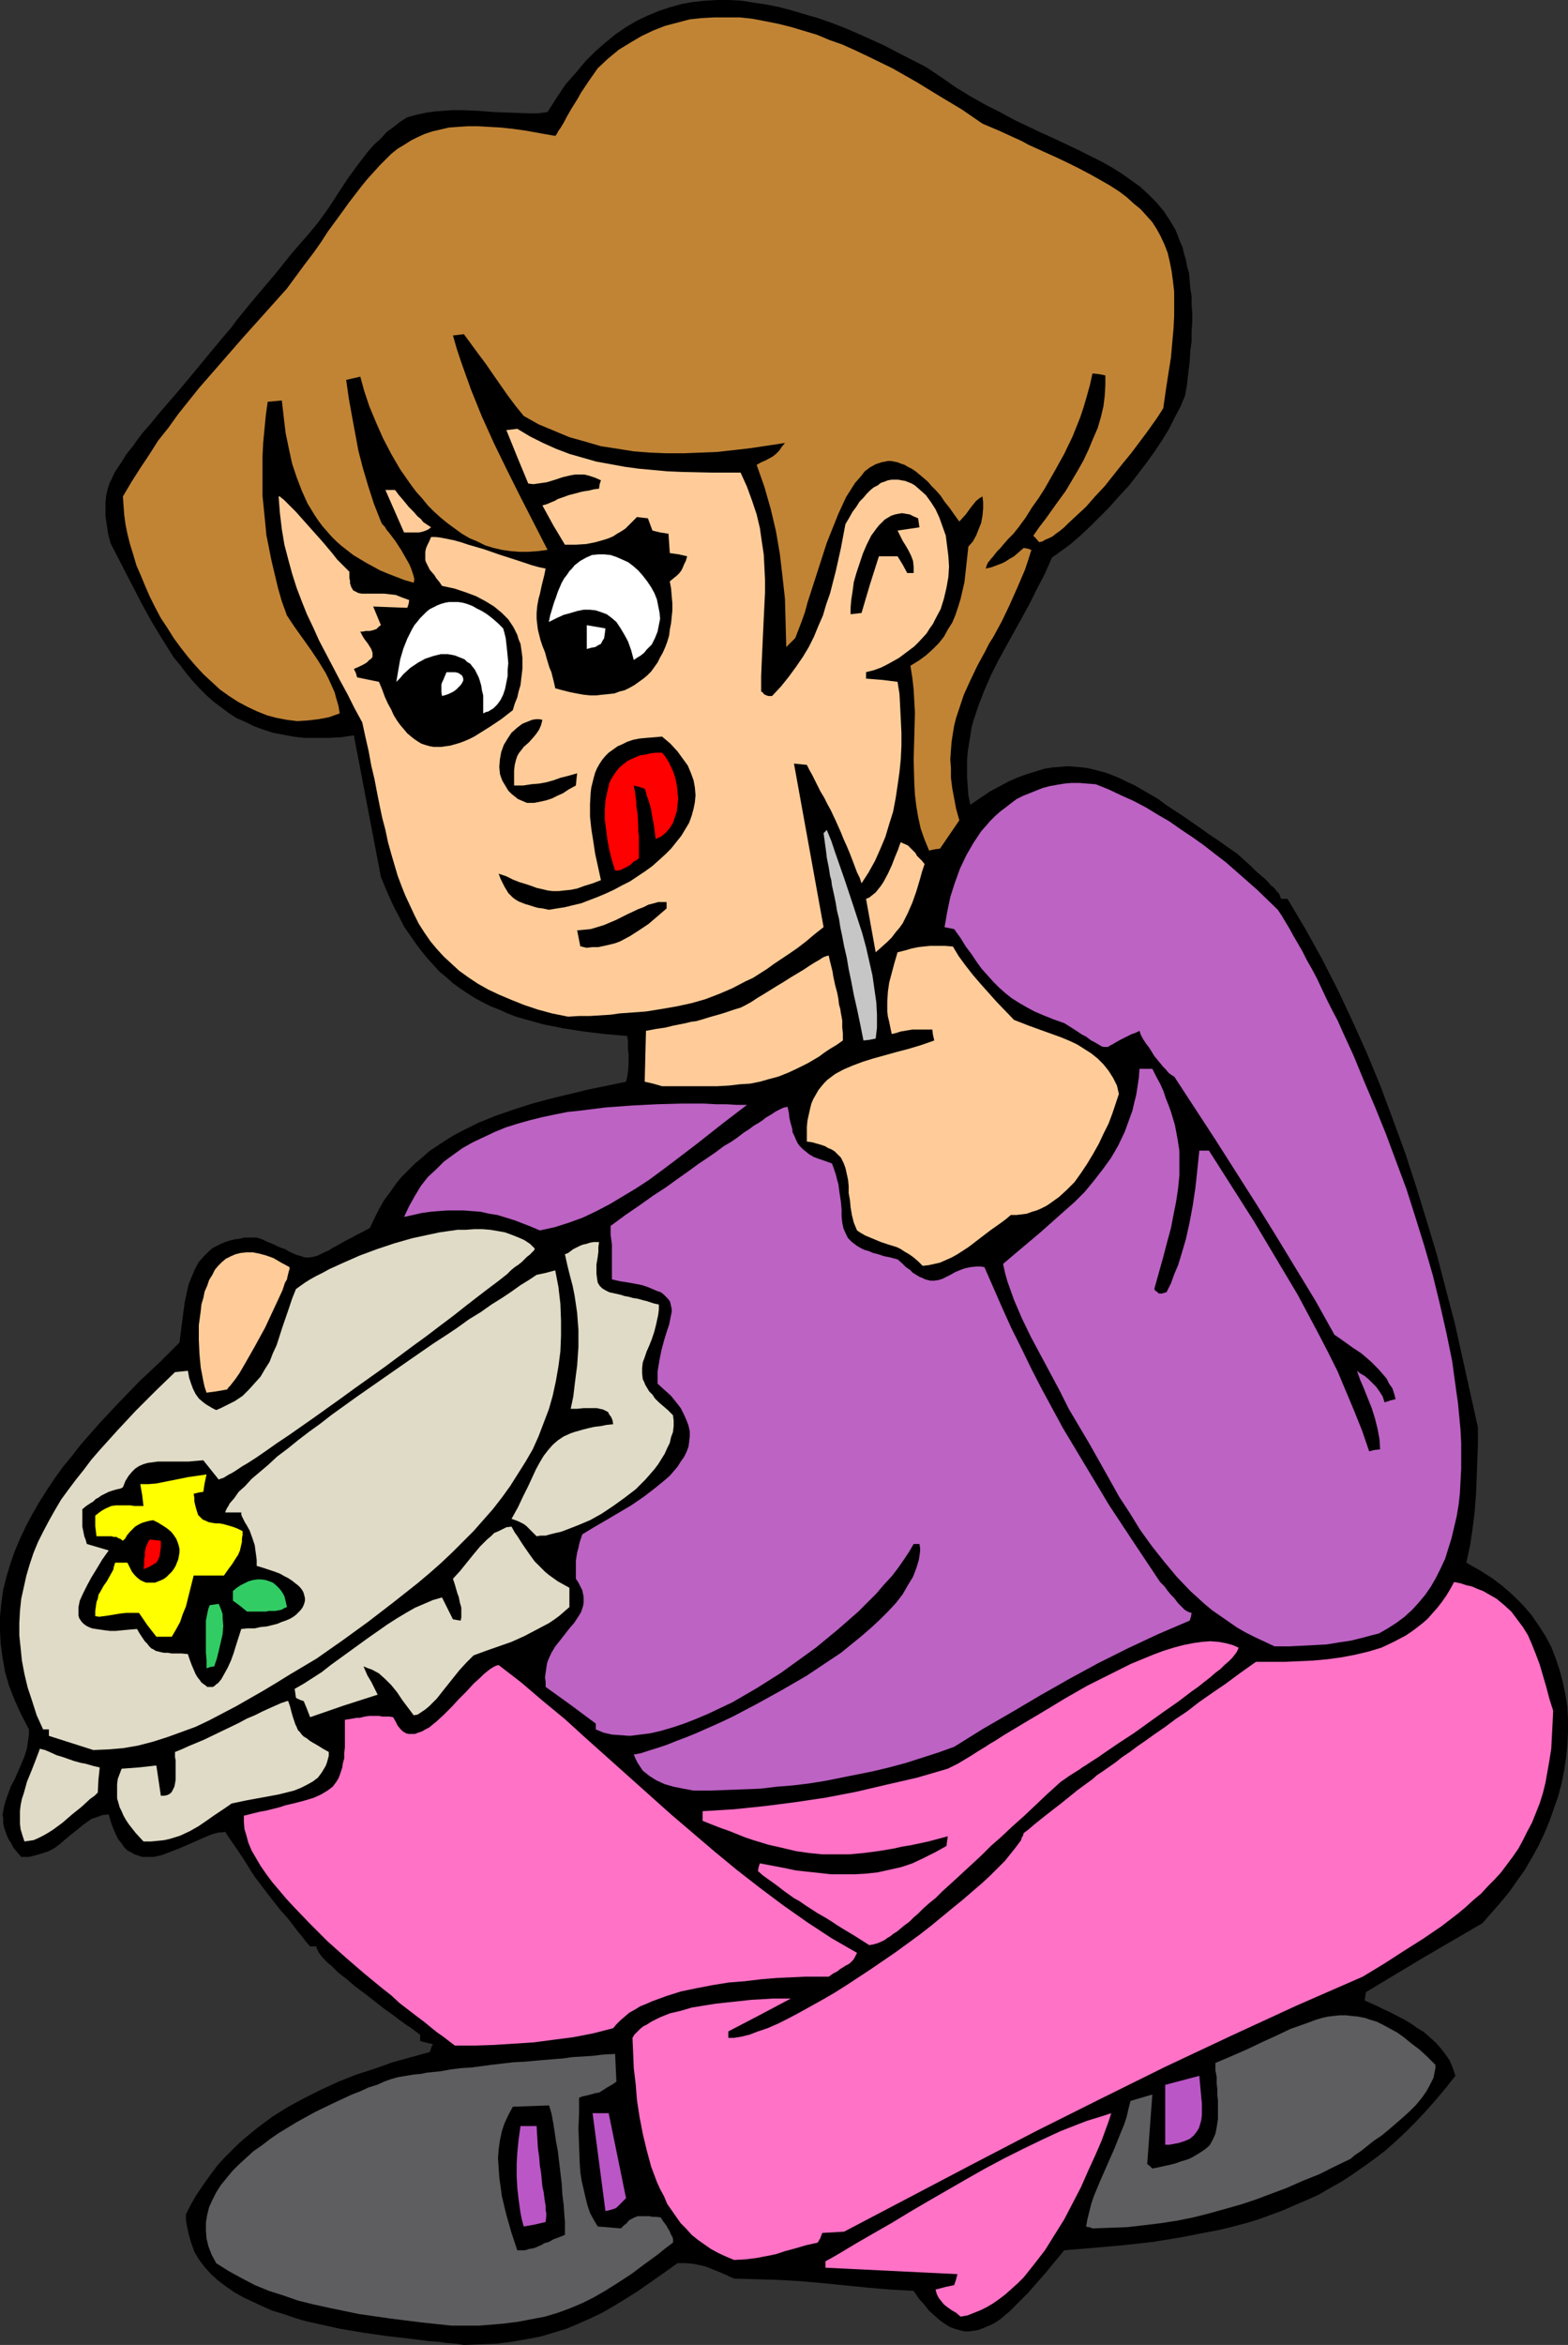 <?xml version="1.0" encoding="UTF-8" standalone="no"?>
<svg
   version="1.0"
   width="104.198mm"
   height="155.711mm"
   id="svg40"
   sodipodi:docname="Needlepoint 1.wmf"
   xmlns:inkscape="http://www.inkscape.org/namespaces/inkscape"
   xmlns:sodipodi="http://sodipodi.sourceforge.net/DTD/sodipodi-0.dtd"
   xmlns="http://www.w3.org/2000/svg"
   xmlns:svg="http://www.w3.org/2000/svg">
  <rect width="100%" height="100%" fill="#333333" stroke="none"/>
  <sodipodi:namedview
     id="namedview40"
     pagecolor="#ffffff"
     bordercolor="#000000"
     borderopacity="0.25"
     inkscape:showpageshadow="2"
     inkscape:pageopacity="0.0"
     inkscape:pagecheckerboard="0"
     inkscape:deskcolor="#d1d1d1"
     inkscape:document-units="mm" />
  <defs
     id="defs1">
    <pattern
       id="WMFhbasepattern"
       patternUnits="userSpaceOnUse"
       width="6"
       height="6"
       x="0"
       y="0" />
  </defs>
  <path
     style="fill:#000000;fill-opacity:1;fill-rule:evenodd;stroke:none"
     d="m 116.513,588.515 -1.939,-0.323 -2.262,-0.162 -2.262,-0.323 -2.424,-0.162 -2.424,-0.323 -2.586,-0.323 -5.656,-0.646 -5.656,-0.808 -5.818,-0.97 -5.818,-1.293 -2.909,-0.646 -2.747,-0.808 -2.747,-0.97 -2.747,-0.808 -2.586,-1.131 -2.424,-1.131 -2.424,-1.131 -2.262,-1.293 -2.101,-1.454 -1.939,-1.454 -1.778,-1.616 -1.616,-1.778 -1.454,-1.939 -1.131,-1.939 -0.808,-2.262 -0.646,-2.262 -0.485,-2.424 -0.162,-1.131 v -1.293 l 1.131,-2.262 1.293,-2.262 1.293,-1.939 1.454,-2.101 1.293,-1.778 1.454,-1.939 1.616,-1.778 1.616,-1.616 1.616,-1.616 1.778,-1.616 3.555,-2.909 3.717,-2.747 3.878,-2.424 4.202,-2.262 4.202,-2.101 4.202,-1.939 4.525,-1.778 4.525,-1.454 4.525,-1.616 4.686,-1.293 4.686,-1.293 0.323,-0.97 0.162,-0.485 0.323,-0.485 -3.232,-0.808 v -1.616 l -0.323,-0.162 -0.323,-0.323 -0.485,-0.323 -0.646,-0.485 -0.646,-0.485 -0.808,-0.485 -1.778,-1.293 -1.939,-1.454 -2.262,-1.616 -2.262,-1.778 -2.262,-1.778 -2.424,-1.778 -2.262,-1.939 -2.101,-1.616 -1.778,-1.778 -0.808,-0.646 -0.808,-0.808 -0.646,-0.646 -0.485,-0.646 -0.485,-0.646 -0.162,-0.485 -0.323,-0.485 v -0.485 h -1.616 l -1.131,-1.293 -0.97,-1.293 -0.97,-1.131 -0.97,-1.293 -1.616,-2.101 -1.616,-1.778 -1.293,-1.616 -1.131,-1.454 -1.131,-1.454 -0.97,-1.293 -2.101,-2.747 -0.97,-1.454 -0.97,-1.616 -1.131,-1.778 -1.293,-1.939 -1.454,-2.101 -0.808,-1.131 -0.808,-1.293 -0.808,0.162 h -0.808 l -1.778,0.485 -1.939,0.808 -4.04,1.778 -2.262,0.97 -2.101,0.808 -2.101,0.808 -2.101,0.485 h -0.97 -0.97 -0.97 l -0.97,-0.323 -0.97,-0.323 -0.808,-0.485 -0.97,-0.485 -0.808,-0.808 -0.646,-0.97 -0.808,-0.97 -0.646,-1.293 -0.646,-1.454 -0.646,-1.778 -0.485,-1.778 -1.616,0.162 -1.293,0.485 -1.454,0.485 -1.131,0.808 -1.131,0.808 -1.131,0.97 -2.262,1.778 -2.262,1.939 -1.293,0.97 -1.454,0.808 -1.454,0.485 -1.616,0.485 -1.939,0.485 H 5.333 L 4.363,464.898 3.394,463.767 2.747,462.474 2.101,461.504 1.616,460.373 1.293,459.404 0.97,458.434 0.808,457.464 v -1.131 l -0.162,-0.808 0.323,-1.939 0.485,-1.778 0.646,-1.778 0.646,-1.778 0.97,-1.778 1.616,-3.717 0.808,-1.939 0.646,-2.101 0.323,-2.262 0.162,-1.131 v -1.293 L 5.333,430.317 3.717,426.762 2.262,423.046 1.293,419.652 0.646,416.097 0.162,412.542 0,409.149 v -3.393 l 0.323,-3.393 0.485,-3.393 0.808,-3.232 0.97,-3.232 1.131,-3.232 1.293,-3.07 1.454,-3.07 1.616,-3.07 1.778,-3.07 1.939,-3.07 1.939,-2.909 2.101,-2.909 2.262,-2.747 2.262,-2.909 4.848,-5.494 4.848,-5.171 5.01,-5.171 5.171,-4.848 4.848,-4.848 0.323,-2.585 0.323,-2.585 0.323,-2.424 0.323,-2.424 0.485,-2.262 0.485,-2.262 0.808,-1.939 0.808,-1.939 0.97,-1.778 1.293,-1.454 1.454,-1.454 0.808,-0.646 0.97,-0.485 0.97,-0.485 1.131,-0.485 0.97,-0.323 1.293,-0.323 1.293,-0.162 1.293,-0.323 h 1.454 1.616 l 1.454,0.485 1.293,0.646 1.293,0.485 0.97,0.485 1.131,0.485 0.97,0.323 0.808,0.485 0.646,0.323 1.454,0.646 1.131,0.323 0.97,0.323 h 0.97 l 1.131,-0.162 1.131,-0.323 1.293,-0.646 0.646,-0.323 0.808,-0.323 0.97,-0.646 0.97,-0.485 1.131,-0.646 1.131,-0.646 1.293,-0.646 1.454,-0.808 1.616,-0.808 1.778,-0.97 1.131,-2.424 1.131,-2.262 1.293,-2.262 1.454,-1.939 1.454,-2.101 1.454,-1.778 1.778,-1.778 1.616,-1.616 1.778,-1.454 1.778,-1.616 1.939,-1.293 1.939,-1.293 2.101,-1.293 2.101,-1.131 4.202,-2.101 4.363,-1.778 4.686,-1.616 4.525,-1.454 4.848,-1.293 4.686,-1.131 4.686,-1.131 4.686,-0.97 4.686,-0.97 0.323,-1.293 0.162,-1.131 0.162,-1.939 v -1.293 -0.646 -0.808 l -0.162,-0.808 v -1.131 -1.131 l -0.162,-1.293 -5.656,-0.485 -5.333,-0.646 -5.171,-0.808 -4.848,-0.97 -4.686,-1.293 -2.262,-0.646 -2.101,-0.808 -2.101,-0.97 -2.101,-0.808 -1.939,-0.97 -2.101,-1.131 -1.778,-1.131 -1.939,-1.293 -1.778,-1.293 -1.616,-1.454 -1.778,-1.454 -1.454,-1.616 -1.616,-1.778 -1.454,-1.778 -1.454,-1.939 -1.454,-2.101 -1.454,-2.101 -1.131,-2.262 -1.293,-2.424 -1.131,-2.424 -1.131,-2.585 -1.131,-2.747 -3.394,-17.775 -3.394,-17.775 -3.232,0.485 -3.232,0.162 h -3.07 -2.909 l -2.747,-0.323 -2.586,-0.485 -2.586,-0.485 -2.424,-0.808 -2.262,-0.808 -2.262,-1.131 -2.262,-0.97 -1.939,-1.293 -1.939,-1.454 -1.939,-1.454 -1.778,-1.616 -1.778,-1.778 -1.616,-1.778 -1.616,-1.939 -1.454,-1.939 -1.616,-1.939 -2.747,-4.363 -2.747,-4.525 -2.586,-4.686 -2.586,-5.009 -5.171,-10.019 -0.646,-2.424 -0.323,-2.262 -0.323,-2.101 v -1.778 -1.778 l 0.162,-1.616 0.323,-1.454 0.485,-1.616 0.646,-1.293 0.646,-1.454 0.97,-1.454 0.97,-1.454 0.97,-1.616 1.293,-1.616 0.646,-0.808 0.646,-0.97 1.454,-1.939 2.262,-2.585 2.101,-2.585 4.202,-4.848 4.202,-5.009 2.262,-2.747 2.262,-2.747 2.424,-2.909 2.747,-3.232 1.293,-1.778 1.454,-1.778 1.454,-1.778 1.616,-1.939 1.778,-2.101 1.778,-2.101 1.778,-2.101 1.939,-2.424 1.939,-2.424 2.101,-2.424 2.262,-2.585 2.262,-2.747 2.586,-3.555 2.424,-3.717 2.424,-3.717 2.586,-3.555 2.747,-3.555 1.454,-1.616 1.616,-1.454 1.454,-1.616 1.778,-1.293 1.616,-1.293 1.778,-1.131 2.424,-0.646 2.262,-0.485 2.262,-0.323 2.262,-0.162 2.101,-0.162 h 2.262 l 4.04,0.162 4.202,0.323 4.363,0.162 4.363,0.162 h 2.262 l 2.424,-0.323 2.262,-3.555 2.262,-3.393 2.586,-2.909 2.424,-2.909 2.424,-2.424 2.586,-2.262 2.586,-2.101 2.586,-1.778 2.747,-1.616 2.747,-1.293 2.747,-1.131 2.909,-0.97 2.909,-0.808 2.747,-0.485 3.07,-0.323 L 180.022,0 h 3.07 l 3.07,0.162 3.07,0.485 3.232,0.485 3.232,0.646 3.07,0.808 3.232,0.97 3.394,0.97 3.232,1.131 3.394,1.293 3.394,1.454 3.232,1.454 3.555,1.616 3.394,1.778 6.949,3.555 3.878,2.585 3.717,2.585 3.717,2.262 3.717,2.101 3.555,1.778 3.555,1.939 3.394,1.616 3.394,1.616 3.232,1.454 3.07,1.454 3.07,1.454 2.909,1.454 2.909,1.454 2.586,1.454 2.586,1.616 2.262,1.616 2.262,1.616 2.101,1.939 1.939,1.939 1.778,2.101 1.616,2.424 1.454,2.424 1.131,2.909 0.646,1.454 0.323,1.454 0.485,1.616 0.323,1.778 0.485,1.616 0.162,1.939 0.162,1.939 0.323,1.939 v 2.101 l 0.162,2.101 v 2.262 l -0.162,2.424 v 2.424 l -0.323,2.424 -0.162,2.747 -0.323,2.585 -0.323,2.909 -0.485,2.909 -1.131,2.747 -1.454,2.747 -1.454,2.909 -1.778,2.909 -1.939,2.909 -2.101,2.909 -2.101,2.747 -2.262,2.909 -2.424,2.585 -2.424,2.747 -2.424,2.424 -2.424,2.424 -2.424,2.262 -2.424,2.101 -2.424,1.778 -2.262,1.616 -1.778,4.04 -1.939,3.717 -1.939,3.878 -1.939,3.555 -4.04,7.272 -1.939,3.555 -1.778,3.555 -1.616,3.717 -1.454,3.717 -1.293,3.878 -0.485,1.778 -0.323,2.101 -0.323,1.939 -0.323,2.101 -0.162,2.101 v 2.101 2.101 l 0.162,2.262 0.162,2.262 0.485,2.424 2.586,-1.778 2.424,-1.616 2.424,-1.293 2.424,-1.293 2.262,-0.97 2.262,-0.808 2.101,-0.646 2.101,-0.646 1.939,-0.323 2.101,-0.162 1.939,-0.162 1.939,0.162 1.939,0.162 1.778,0.323 1.939,0.485 1.778,0.485 1.778,0.646 1.939,0.808 1.939,0.97 1.778,0.808 3.878,2.262 1.939,1.131 1.939,1.454 4.202,2.747 2.101,1.454 2.101,1.454 2.262,1.616 2.424,1.616 2.262,1.616 2.586,1.778 1.778,1.616 1.616,1.454 1.293,1.293 1.293,1.131 0.97,0.808 0.808,0.808 0.646,0.808 0.646,0.485 0.485,0.485 0.323,0.485 0.646,0.646 0.485,1.293 h 1.616 l 4.525,7.595 4.202,7.595 4.04,7.918 3.717,7.918 3.555,7.918 3.394,8.241 3.07,8.241 3.07,8.403 2.747,8.403 2.586,8.403 2.586,8.564 2.262,8.726 2.262,8.564 1.939,8.726 1.939,8.726 1.939,8.726 v 4.363 l -0.162,4.201 -0.162,4.201 -0.162,4.04 -0.323,4.201 -0.485,4.04 -0.646,4.363 -0.97,4.525 3.394,1.939 3.07,1.939 2.747,2.101 2.586,2.262 2.424,2.424 2.101,2.424 1.778,2.585 1.778,2.747 1.454,2.747 1.131,2.909 0.97,2.909 0.808,3.07 0.646,3.07 0.485,3.07 0.162,3.232 v 3.07 l -0.162,3.232 -0.323,3.232 -0.485,3.232 -0.646,3.232 -0.808,3.07 -1.131,3.232 -1.131,3.232 -1.293,3.07 -1.454,3.07 -1.616,2.909 -1.778,3.07 -1.939,2.747 -1.939,2.747 -2.262,2.747 -2.262,2.585 -2.262,2.585 -14.706,8.564 -14.544,8.726 -0.162,0.97 -0.162,1.131 3.232,1.454 1.616,0.808 1.778,0.808 3.394,1.778 1.616,0.97 1.616,1.131 1.616,0.97 1.454,1.293 1.454,1.293 1.293,1.454 1.131,1.454 1.131,1.616 0.808,1.939 0.646,1.939 -2.424,3.07 -2.586,3.07 -2.424,2.747 -2.586,2.747 -2.586,2.585 -2.586,2.424 -2.586,2.262 -2.747,2.101 -2.747,1.939 -2.747,1.939 -2.747,1.778 -2.909,1.616 -2.747,1.616 -2.909,1.293 -3.07,1.293 -2.909,1.293 -3.07,1.131 -3.07,1.131 -3.232,0.97 -3.07,0.808 -3.232,0.808 -3.394,0.646 -6.626,1.293 -6.949,1.131 -7.272,0.808 -7.272,0.646 -7.757,0.646 -4.525,5.494 -2.262,2.585 -2.262,2.585 -2.262,2.262 -2.262,2.262 -2.262,1.939 -1.131,0.808 -1.131,0.646 -1.131,0.485 -1.131,0.485 -1.293,0.485 -1.131,0.162 -1.131,0.162 h -1.131 l -1.293,-0.323 -1.131,-0.323 -1.293,-0.485 -1.293,-0.808 -1.131,-0.808 -1.293,-1.131 -1.454,-1.293 -1.131,-1.454 -1.454,-1.616 -1.293,-1.939 -5.979,-0.323 -5.656,-0.485 -11.312,-1.131 -5.494,-0.485 -5.494,-0.323 -5.494,-0.162 -5.656,-0.162 -1.131,-0.485 -0.97,-0.485 -1.939,-0.808 -1.616,-0.646 -1.616,-0.646 -1.454,-0.323 -1.616,-0.323 -1.778,-0.162 h -2.101 l -3.394,2.424 -3.232,2.262 -3.232,2.262 -3.07,1.939 -2.909,1.778 -3.07,1.778 -3.07,1.454 -2.909,1.293 -3.07,1.293 -3.232,0.97 -3.232,0.97 -3.394,0.646 -3.717,0.646 -3.717,0.485 -4.04,0.162 z"
     id="path1" />
  <path
     style="fill:#5e5e60;fill-opacity:1;fill-rule:evenodd;stroke:none"
     d="m 113.443,583.667 -7.595,-0.808 -3.878,-0.485 -3.878,-0.485 -7.918,-1.131 -3.878,-0.808 -3.878,-0.808 -3.717,-0.808 -3.878,-0.97 -3.717,-1.293 -3.555,-1.131 -3.555,-1.454 -3.394,-1.778 -3.232,-1.778 -3.07,-1.939 -1.131,-2.101 -0.808,-2.101 -0.485,-1.939 -0.162,-2.101 v -1.939 l 0.323,-1.939 0.485,-1.939 0.808,-1.778 0.97,-1.939 1.131,-1.778 1.454,-1.778 1.454,-1.778 1.616,-1.616 1.939,-1.778 1.778,-1.616 2.101,-1.454 2.101,-1.616 2.101,-1.454 4.525,-2.747 4.686,-2.585 4.686,-2.262 4.525,-2.101 2.101,-0.808 2.101,-0.97 2.101,-0.646 1.778,-0.808 1.778,-0.646 1.778,-0.485 1.939,-0.323 1.939,-0.323 1.778,-0.162 1.616,-0.323 3.232,-0.323 2.747,-0.485 2.586,-0.323 2.586,-0.162 4.848,-0.646 2.747,-0.323 2.747,-0.323 3.07,-0.162 1.778,-0.162 1.778,-0.162 1.939,-0.162 1.939,-0.162 2.101,-0.162 2.262,-0.323 2.586,-0.162 2.586,-0.162 2.586,-0.323 3.07,-0.162 0.323,6.948 -0.646,0.485 -0.808,0.485 -1.131,0.646 -0.97,0.646 -0.808,0.485 -0.97,0.162 -1.131,0.323 -1.293,0.323 -0.808,0.162 -0.808,0.323 v 3.717 l -0.162,4.04 0.162,4.363 0.162,4.363 0.162,2.262 0.323,2.101 0.485,2.101 0.485,2.101 0.485,1.939 0.646,1.939 0.97,1.778 0.97,1.616 5.818,0.485 0.808,-0.808 0.646,-0.485 0.485,-0.646 0.485,-0.323 0.97,-0.485 0.808,-0.323 h 0.97 1.131 0.808 l 0.808,0.162 h 0.97 l 1.131,0.162 0.485,0.808 0.485,0.646 0.485,0.646 0.323,0.646 0.323,0.485 0.162,0.323 0.323,0.808 0.323,0.485 0.162,0.485 v 0.323 0.646 l -1.939,1.454 -1.778,1.454 -3.555,2.585 -3.232,2.424 -3.232,2.101 -3.07,1.939 -3.07,1.778 -2.909,1.454 -3.07,1.293 -3.07,1.131 -3.232,0.97 -3.394,0.646 -3.394,0.646 -3.878,0.485 -3.878,0.323 -2.101,0.162 h -2.262 -2.262 z"
     id="path2" />
  <path
     style="fill:#ff72c6;fill-opacity:1;fill-rule:evenodd;stroke:none"
     d="m 241.268,581.405 -1.131,-0.97 -1.131,-0.646 -1.131,-0.808 -0.808,-0.646 -0.646,-0.808 -0.646,-0.808 -0.485,-0.97 -0.323,-1.131 2.424,-0.646 2.262,-0.485 0.485,-1.454 0.323,-1.293 -33.128,-1.616 v -1.616 l 1.778,-0.97 1.939,-1.131 4.04,-2.424 4.202,-2.424 4.525,-2.585 4.525,-2.747 4.686,-2.747 9.534,-5.494 4.848,-2.747 4.848,-2.585 4.848,-2.424 4.686,-2.262 4.525,-2.101 4.525,-1.778 2.101,-0.808 2.101,-0.646 2.101,-0.646 1.939,-0.646 -0.485,1.616 -0.646,1.778 -1.293,3.555 -1.616,3.717 -1.778,3.878 -1.778,4.04 -2.101,4.04 -2.101,4.04 -2.424,3.878 -2.424,3.878 -2.747,3.555 -1.293,1.616 -1.293,1.616 -1.454,1.454 -1.616,1.454 -1.454,1.293 -1.454,1.131 -1.616,1.131 -1.616,0.97 -1.616,0.808 -1.616,0.646 -1.616,0.646 z"
     id="path3" />
  <path
     style="fill:#ff72c6;fill-opacity:1;fill-rule:evenodd;stroke:none"
     d="m 184.385,567.185 -1.939,-0.808 -2.101,-0.97 -1.778,-0.97 -1.616,-1.131 -1.616,-1.131 -1.616,-1.293 -1.293,-1.454 -1.454,-1.454 -1.131,-1.616 -1.131,-1.616 -1.131,-1.616 -0.808,-1.939 -0.97,-1.778 -0.808,-1.778 -1.454,-3.878 -1.131,-4.201 -0.97,-4.04 -0.808,-4.201 -0.646,-4.201 -0.323,-4.04 -0.485,-4.04 -0.162,-3.878 -0.162,-3.717 0.485,-0.808 0.646,-0.646 0.808,-0.808 0.808,-0.646 0.97,-0.485 0.97,-0.646 2.262,-1.131 2.424,-0.97 2.747,-0.646 2.747,-0.808 2.909,-0.485 3.07,-0.485 2.909,-0.323 3.07,-0.323 2.909,-0.323 2.909,-0.162 2.586,-0.162 h 2.424 2.101 l -7.918,4.201 -7.757,4.04 v 1.616 h 1.454 l 1.939,-0.323 1.939,-0.485 2.101,-0.808 2.424,-0.808 2.586,-1.131 2.586,-1.293 2.747,-1.454 2.909,-1.616 2.909,-1.616 3.07,-1.778 3.07,-1.939 6.141,-4.04 6.141,-4.201 5.979,-4.363 2.909,-2.262 2.747,-2.262 2.747,-2.262 2.586,-2.101 2.424,-2.101 2.262,-1.939 2.101,-1.939 1.939,-1.939 1.778,-1.778 1.293,-1.616 1.293,-1.616 0.97,-1.293 0.485,-0.646 0.162,-0.646 0.323,-0.485 0.162,-0.646 1.293,-0.97 1.293,-1.131 2.424,-1.939 2.262,-1.778 2.101,-1.616 4.202,-3.393 2.424,-1.778 1.131,-0.808 1.293,-1.131 1.454,-0.97 1.616,-1.131 1.616,-1.131 1.616,-1.293 1.939,-1.293 1.939,-1.454 2.101,-1.454 2.262,-1.616 2.586,-1.778 2.586,-1.939 2.909,-1.939 2.909,-2.262 3.232,-2.262 3.555,-2.424 3.717,-2.747 3.878,-2.747 h 7.272 l 3.555,-0.162 3.555,-0.162 3.555,-0.323 3.555,-0.485 3.394,-0.646 3.394,-0.808 3.232,-0.97 3.07,-1.454 3.07,-1.616 1.454,-0.97 1.293,-0.97 1.454,-1.131 1.293,-1.131 1.131,-1.293 1.293,-1.454 1.131,-1.454 1.131,-1.616 0.97,-1.616 0.97,-1.778 1.616,0.323 1.454,0.485 1.454,0.323 1.454,0.646 1.293,0.485 1.131,0.646 2.262,1.293 1.939,1.616 1.778,1.616 1.454,1.939 1.454,1.939 1.293,2.101 0.97,2.262 0.97,2.424 0.97,2.585 0.808,2.747 0.808,2.747 0.808,3.07 0.97,3.07 -0.162,3.393 -0.162,3.07 -0.162,3.07 -0.485,3.07 -0.485,2.747 -0.485,2.747 -0.646,2.585 -0.808,2.585 -0.97,2.424 -0.97,2.424 -1.131,2.101 -1.131,2.262 -1.131,2.101 -1.454,2.101 -1.454,1.939 -1.454,1.939 -1.616,1.778 -1.778,1.778 -1.616,1.778 -1.939,1.616 -1.939,1.778 -1.939,1.616 -4.202,3.232 -4.525,3.07 -4.848,3.07 -5.01,3.232 -5.333,3.232 -16.645,7.272 -16.483,7.595 -16.483,7.756 -16.322,8.08 -16.16,8.08 -16.16,8.403 -15.998,8.403 -15.998,8.403 -2.747,0.162 -2.747,0.162 -0.485,1.293 -0.646,1.131 -2.909,0.646 -2.747,0.808 -2.424,0.646 -2.424,0.808 -2.424,0.485 -2.586,0.485 -2.586,0.323 z"
     id="path4" />
  <path
     style="fill:#000000;fill-opacity:1;fill-rule:evenodd;stroke:none"
     d="m 129.926,564.761 -1.454,-4.363 -1.293,-4.525 -1.131,-4.686 -0.323,-2.424 -0.323,-2.262 -0.162,-2.424 -0.162,-2.424 0.162,-2.262 0.323,-2.262 0.485,-2.262 0.646,-1.939 0.97,-2.101 1.131,-2.101 4.525,-0.162 4.525,-0.162 0.162,0.162 v 0.323 l 0.162,0.323 0.162,0.646 0.162,0.485 0.162,0.808 0.162,0.97 0.162,0.808 0.323,2.101 0.323,2.262 0.485,2.585 0.323,2.747 0.646,5.333 0.162,2.747 0.323,2.585 0.162,2.262 0.162,2.101 v 0.97 1.616 0.646 l -1.616,0.646 -1.293,0.485 -1.131,0.646 -1.131,0.323 -0.808,0.485 -0.808,0.323 -0.646,0.323 -0.646,0.162 -0.97,0.162 -0.97,0.323 h -0.808 z"
     id="path5" />
  <path
     style="fill:#5e5e60;fill-opacity:1;fill-rule:evenodd;stroke:none"
     d="m 274.396,559.267 -0.808,-0.323 h -0.323 l -0.485,-0.162 0.323,-1.778 0.485,-1.939 0.485,-1.939 0.646,-1.939 1.616,-3.878 1.778,-4.04 1.778,-4.04 1.616,-4.04 0.808,-1.939 0.646,-1.939 0.485,-2.101 0.485,-1.939 2.747,-0.808 2.747,-0.808 -0.646,8.726 -0.646,8.726 0.646,0.485 0.646,0.646 1.616,-0.323 1.454,-0.323 1.454,-0.323 1.293,-0.323 1.293,-0.485 1.131,-0.323 0.97,-0.323 0.97,-0.485 0.808,-0.485 0.808,-0.485 1.454,-0.97 1.131,-0.97 0.808,-1.454 0.646,-1.454 0.323,-1.616 0.323,-2.101 v -2.101 -1.293 -1.293 l -0.162,-1.293 v -1.454 l -0.162,-1.454 v -1.616 l -0.323,-1.778 v -1.778 l 4.202,-1.778 4.04,-1.778 3.717,-1.778 1.778,-0.808 1.778,-0.808 3.394,-1.616 3.232,-1.131 3.07,-1.131 1.616,-0.485 1.454,-0.323 1.454,-0.162 1.454,-0.162 h 1.616 l 1.454,0.162 1.616,0.162 1.616,0.323 1.454,0.485 1.616,0.485 1.616,0.808 1.778,0.97 1.778,0.97 1.778,1.293 1.778,1.454 1.939,1.454 1.939,1.778 2.101,2.101 v 0.808 l -0.162,0.808 -0.323,1.616 -0.808,1.616 -0.97,1.778 -1.131,1.616 -1.454,1.778 -1.616,1.616 -1.778,1.616 -3.555,3.07 -1.778,1.454 -1.939,1.293 -1.616,1.293 -1.616,1.293 -1.454,0.97 -1.131,0.97 -4.04,1.939 -3.878,1.939 -4.04,1.616 -4.04,1.778 -3.878,1.454 -3.878,1.454 -3.878,1.293 -4.04,1.131 -4.04,1.131 -3.878,0.97 -4.04,0.808 -4.202,0.646 -4.04,0.485 -4.202,0.485 -4.363,0.162 z"
     id="path6" />
  <path
     style="fill:#ba56c6;fill-opacity:1;fill-rule:evenodd;stroke:none"
     d="m 131.542,558.782 -0.485,-1.778 -0.323,-1.616 -0.485,-3.393 -0.323,-2.909 -0.162,-2.909 v -3.07 l 0.162,-2.909 0.323,-3.232 0.485,-3.393 h 4.04 l 0.162,2.747 0.162,2.747 0.323,2.262 0.162,2.101 0.323,1.939 0.162,1.778 0.162,1.616 0.323,1.454 0.162,1.293 0.162,1.131 0.162,0.97 v 0.97 l 0.162,0.808 v 0.808 l -0.162,1.454 -2.747,0.646 z"
     id="path7" />
  <path
     style="fill:#ba56c6;fill-opacity:1;fill-rule:evenodd;stroke:none"
     d="m 152.065,554.904 -1.616,-12.281 -1.616,-12.281 h 4.04 l 4.363,21.33 -0.97,0.97 -0.646,0.646 -0.646,0.646 -0.485,0.323 -0.485,0.162 -1.131,0.323 z"
     id="path8" />
  <path
     style="fill:#ba56c6;fill-opacity:1;fill-rule:evenodd;stroke:none"
     d="m 292.657,538.26 v -15.028 l 8.565,-2.262 0.162,1.778 0.162,1.778 0.162,1.778 0.162,1.616 v 2.909 l -0.162,1.293 -0.323,1.131 -0.323,0.97 -0.646,0.97 -0.646,0.808 -0.97,0.808 -1.131,0.485 -1.454,0.485 -1.616,0.323 -0.97,0.162 z"
     id="path9" />
  <path
     style="fill:#ff72c6;fill-opacity:1;fill-rule:evenodd;stroke:none"
     d="m 114.251,513.375 -1.293,-0.97 -1.454,-1.131 -1.616,-1.131 -1.616,-1.293 -1.778,-1.454 -1.939,-1.454 -2.101,-1.616 -2.101,-1.616 -2.101,-1.939 -2.262,-1.778 -4.525,-3.717 -4.686,-4.04 -4.525,-4.04 -4.363,-4.363 -4.04,-4.201 -1.939,-2.101 -1.778,-2.101 -1.778,-2.101 -1.454,-1.939 -1.454,-2.101 -1.131,-1.939 -1.131,-1.939 -0.808,-1.939 -0.485,-1.778 -0.485,-1.616 -0.162,-1.778 v -1.616 l 1.939,-0.485 1.939,-0.485 1.778,-0.323 3.232,-0.808 1.454,-0.485 2.747,-0.646 2.424,-0.646 2.101,-0.646 1.778,-0.808 1.616,-0.97 1.293,-0.97 0.485,-0.646 0.485,-0.646 0.485,-0.808 0.323,-0.808 0.323,-0.97 0.323,-0.97 0.162,-1.131 0.323,-1.131 v -1.293 l 0.162,-1.454 v -1.454 -1.778 -1.778 -1.939 l 1.131,-0.162 0.97,-0.162 0.808,-0.162 h 0.808 l 1.293,-0.323 1.131,-0.162 h 2.424 l 0.808,0.162 h 0.808 0.97 l 0.97,0.162 0.646,1.131 0.485,0.97 0.646,0.808 0.646,0.646 0.808,0.485 0.646,0.162 h 0.808 0.808 l 0.808,-0.323 0.97,-0.323 0.808,-0.485 0.97,-0.485 0.97,-0.808 0.808,-0.646 1.939,-1.778 1.939,-1.939 1.778,-1.939 1.939,-1.939 1.778,-1.939 1.778,-1.616 0.808,-0.808 0.808,-0.646 0.808,-0.646 0.808,-0.485 0.646,-0.323 0.646,-0.162 5.656,4.363 5.494,4.686 5.494,4.525 5.333,4.848 10.666,9.534 10.666,9.534 5.494,4.686 5.494,4.686 5.494,4.525 5.818,4.525 5.818,4.363 5.979,4.201 6.141,4.04 6.464,3.717 -0.323,0.646 -0.323,0.646 -0.323,0.485 -0.485,0.485 -0.323,0.323 -0.485,0.323 -0.646,0.323 -0.485,0.323 -0.808,0.485 -0.808,0.646 -0.97,0.485 -1.131,0.808 h -2.747 -1.616 -1.616 l -3.394,0.162 -3.717,0.162 -3.878,0.323 -4.04,0.485 -4.04,0.323 -4.04,0.646 -4.202,0.808 -3.878,0.808 -3.555,1.131 -1.778,0.646 -1.778,0.646 -1.454,0.646 -1.616,0.646 -1.293,0.808 -1.454,0.808 -1.131,0.97 -1.131,0.97 -0.97,0.97 -0.808,0.97 -5.01,1.293 -5.01,0.97 -5.01,0.646 -4.848,0.646 -5.01,0.323 -5.01,0.323 -4.848,0.162 z"
     id="path10" />
  <path
     style="fill:#ff72c6;fill-opacity:1;fill-rule:evenodd;stroke:none"
     d="m 218.321,488.167 -1.778,-1.131 -1.778,-1.131 -1.616,-0.97 -1.616,-0.97 -1.293,-0.808 -1.454,-0.97 -1.293,-0.808 -1.131,-0.646 -1.131,-0.646 -0.97,-0.646 -1.778,-1.131 -1.616,-1.131 -1.454,-0.808 -1.131,-0.808 -1.131,-0.808 -2.101,-1.616 -2.262,-1.616 -1.131,-0.808 -1.293,-1.131 0.162,-0.97 0.323,-0.97 5.979,1.131 3.07,0.646 2.909,0.323 3.07,0.323 2.909,0.323 h 2.909 2.909 l 2.909,-0.162 2.909,-0.323 2.909,-0.646 2.909,-0.646 2.909,-0.97 2.747,-1.293 2.909,-1.454 2.909,-1.616 0.323,-2.424 -2.424,0.646 -2.424,0.646 -2.262,0.485 -2.262,0.485 -2.101,0.323 -2.101,0.485 -3.878,0.646 -3.717,0.485 -3.555,0.323 h -3.394 -3.394 l -3.232,-0.323 -3.394,-0.485 -3.394,-0.808 -3.555,-0.808 -3.717,-1.131 -1.939,-0.646 -4.04,-1.616 -2.262,-0.808 -2.101,-0.808 -2.424,-0.97 v -2.424 l 7.918,-0.485 7.757,-0.808 7.595,-0.97 7.595,-1.131 7.595,-1.454 7.595,-1.778 7.757,-1.778 7.757,-2.262 1.293,-0.646 1.293,-0.646 1.616,-0.97 1.616,-0.97 1.778,-1.131 2.101,-1.293 0.97,-0.646 1.131,-0.646 2.262,-1.454 2.424,-1.454 2.424,-1.454 5.171,-3.07 5.333,-3.232 5.656,-3.232 5.494,-2.747 2.909,-1.454 2.586,-1.293 2.747,-1.131 2.747,-1.131 2.586,-0.97 2.586,-0.808 2.424,-0.646 2.424,-0.485 2.262,-0.323 2.101,-0.162 2.101,0.162 1.778,0.323 1.778,0.485 1.454,0.646 -0.162,0.485 -0.323,0.646 -0.485,0.646 -0.646,0.808 -0.808,0.808 -1.131,0.97 -0.97,0.97 -1.293,0.97 -1.293,1.131 -1.454,1.131 -1.616,1.293 -1.616,1.131 -3.394,2.585 -3.717,2.585 -7.434,5.333 -3.717,2.424 -3.555,2.424 -1.616,1.131 -1.778,1.131 -1.454,0.97 -0.808,0.485 -0.646,0.485 -1.293,0.808 -1.293,0.808 -1.131,0.808 -0.97,0.646 -3.394,3.07 -3.07,2.909 -2.909,2.747 -2.909,2.585 -2.747,2.585 -2.586,2.262 -2.262,2.262 -2.262,2.101 -2.101,1.939 -2.101,1.939 -1.778,1.616 -1.778,1.616 -1.616,1.616 -1.616,1.293 -1.454,1.293 -1.293,1.293 -1.131,0.97 -1.131,1.131 -1.131,0.808 -0.97,0.808 -0.97,0.808 -0.808,0.485 -0.808,0.646 -0.808,0.485 -0.646,0.485 -0.646,0.323 -1.131,0.485 -1.131,0.323 z"
     id="path11" />
  <path
     style="fill:#e0dbc6;fill-opacity:1;fill-rule:evenodd;stroke:none"
     d="m 6.141,462.151 -0.485,-1.454 -0.485,-1.616 -0.162,-1.454 v -1.616 -1.454 l 0.162,-1.454 0.323,-1.616 0.485,-1.454 0.808,-2.909 1.131,-2.747 1.131,-2.909 0.97,-2.585 1.293,0.323 1.131,0.485 1.778,0.808 1.616,0.485 2.747,0.97 1.778,0.485 0.97,0.162 1.131,0.323 1.131,0.323 1.454,0.323 -0.323,3.07 -0.162,3.232 -0.808,0.808 -1.131,0.808 -2.101,1.939 -2.424,1.939 -2.424,2.101 -2.424,1.778 -1.293,0.808 -1.131,0.646 -1.293,0.646 -1.131,0.485 -1.131,0.162 z"
     id="path12" />
  <path
     style="fill:#e0dbc6;fill-opacity:1;fill-rule:evenodd;stroke:none"
     d="m 36.037,462.151 -1.939,-2.101 -1.778,-2.262 -0.646,-0.97 -0.646,-1.131 -0.485,-1.131 -0.485,-0.97 -0.323,-1.131 -0.323,-1.131 v -1.131 -1.293 -1.131 l 0.162,-1.293 0.485,-1.293 0.485,-1.293 4.363,-0.323 4.363,-0.485 1.131,7.595 h 0.808 l 0.808,-0.162 0.646,-0.323 0.485,-0.485 0.323,-0.646 0.323,-0.646 0.162,-0.808 0.162,-0.97 v -1.939 -1.939 -0.97 l -0.162,-0.808 v -1.293 l 1.616,-0.646 1.778,-0.808 1.939,-0.808 1.939,-0.808 8.726,-4.201 2.101,-1.131 1.939,-0.808 1.939,-0.97 1.778,-0.808 1.454,-0.646 1.454,-0.646 0.485,-0.162 0.485,-0.162 0.485,-0.162 h 0.323 l 0.485,1.454 0.323,1.293 0.323,1.131 0.323,0.97 0.323,0.97 0.323,0.646 0.323,0.808 0.485,0.485 0.485,0.646 0.485,0.485 0.808,0.485 0.808,0.646 0.808,0.485 1.131,0.646 1.293,0.808 1.454,0.808 v 0.97 l -0.485,1.778 -0.323,0.808 -0.97,1.616 -0.97,1.293 -1.293,0.97 -1.454,0.808 -1.616,0.808 -1.616,0.646 -1.939,0.485 -1.939,0.485 -7.918,1.454 -3.878,0.808 -1.616,1.131 -1.454,0.97 -1.454,0.97 -1.131,0.808 -2.586,1.778 -2.262,1.293 -2.424,1.131 -2.586,0.808 -1.454,0.323 -1.616,0.162 -1.616,0.162 z"
     id="path13" />
  <path
     style="fill:#bc63c4;fill-opacity:1;fill-rule:evenodd;stroke:none"
     d="m 174.205,449.385 -2.586,-0.485 -2.424,-0.485 -2.262,-0.646 -2.101,-0.97 -1.778,-1.131 -0.808,-0.646 -0.808,-0.646 -0.646,-0.97 -0.646,-0.97 -0.485,-0.97 -0.485,-1.131 1.778,-0.323 1.939,-0.646 2.101,-0.646 2.424,-0.808 2.424,-0.97 2.586,-0.97 2.747,-1.131 2.909,-1.293 2.909,-1.293 3.07,-1.454 3.07,-1.616 3.07,-1.616 6.141,-3.393 6.141,-3.555 2.909,-1.939 2.909,-1.939 2.909,-1.939 2.586,-2.101 2.586,-2.101 2.424,-2.101 2.262,-2.101 2.101,-2.101 1.939,-2.101 1.616,-2.101 1.293,-2.262 1.293,-2.101 0.808,-2.101 0.646,-2.101 0.323,-2.101 v -0.97 l -0.162,-0.97 h -1.454 l -1.131,1.939 -1.293,1.939 -1.454,2.101 -1.616,2.101 -1.939,2.101 -1.939,2.262 -2.262,2.262 -2.262,2.262 -2.586,2.262 -2.586,2.262 -2.747,2.262 -2.747,2.262 -2.909,2.101 -2.909,2.101 -2.909,2.101 -3.07,1.939 -3.07,1.939 -3.07,1.778 -3.07,1.778 -3.07,1.454 -3.07,1.454 -3.07,1.293 -2.909,1.131 -2.909,0.97 -2.747,0.808 -2.747,0.646 -2.586,0.323 -2.586,0.323 -2.262,-0.162 -2.262,-0.162 -2.101,-0.485 -1.939,-0.808 v -1.454 l -6.302,-4.686 -6.302,-4.525 V 422.076 l -0.162,-1.131 0.162,-1.131 0.162,-1.131 0.162,-1.131 0.323,-0.97 0.808,-1.778 0.97,-1.616 1.293,-1.616 1.131,-1.454 1.131,-1.454 1.131,-1.293 0.97,-1.454 0.808,-1.293 0.485,-1.454 0.162,-0.808 v -0.808 -0.808 l -0.162,-0.808 -0.162,-0.808 -0.485,-0.97 -0.485,-0.97 -0.646,-0.97 v -3.232 -1.293 l 0.323,-2.101 0.323,-1.131 0.162,-0.808 0.162,-0.646 0.323,-0.97 0.323,-0.97 2.909,-1.778 3.07,-1.778 6.302,-3.717 3.07,-2.101 2.747,-2.101 2.586,-2.101 1.293,-1.131 0.97,-1.131 0.97,-1.131 0.808,-1.293 0.808,-1.131 0.646,-1.293 0.485,-1.293 0.162,-1.131 0.162,-1.454 v -1.293 l -0.323,-1.454 -0.485,-1.293 -0.646,-1.454 -0.808,-1.616 -1.131,-1.454 -1.293,-1.616 -1.616,-1.454 -1.778,-1.616 v -1.616 -1.454 l 0.485,-2.909 0.485,-2.424 0.646,-2.424 0.646,-2.101 0.323,-0.97 0.162,-0.485 0.162,-0.485 0.323,-1.616 0.323,-1.616 v -0.646 l -0.162,-0.646 -0.162,-0.808 -0.162,-0.485 -0.485,-0.646 -0.485,-0.485 -0.646,-0.646 -0.646,-0.485 -0.97,-0.323 -1.131,-0.485 -1.131,-0.485 -1.454,-0.485 -1.616,-0.323 -1.778,-0.323 -2.101,-0.323 -2.101,-0.485 v -1.454 -1.454 -3.393 -0.808 -1.616 l -0.162,-1.293 -0.162,-1.131 v -1.131 -1.131 l 3.717,-2.747 3.555,-2.424 3.394,-2.424 3.232,-2.101 2.909,-2.101 2.747,-1.939 2.424,-1.778 2.424,-1.616 2.101,-1.454 1.939,-1.454 1.939,-1.131 1.616,-1.131 1.454,-1.131 1.293,-0.808 1.293,-0.97 1.131,-0.646 0.97,-0.646 0.808,-0.646 0.808,-0.485 0.808,-0.485 0.485,-0.323 0.485,-0.323 0.97,-0.485 0.646,-0.323 0.485,-0.162 0.808,-0.162 0.323,1.454 0.162,1.454 0.323,1.293 0.323,1.131 0.162,1.131 0.485,0.97 0.323,0.808 0.485,0.97 0.485,0.646 0.808,0.808 0.808,0.646 0.808,0.646 1.131,0.646 1.293,0.485 1.454,0.485 1.778,0.646 0.485,1.293 0.485,1.454 0.323,1.293 0.323,1.131 0.323,2.424 0.323,2.101 0.162,1.939 v 1.616 l 0.162,1.616 0.323,1.454 0.485,1.131 0.646,1.293 0.485,0.485 0.485,0.485 0.646,0.485 0.646,0.485 0.808,0.485 0.97,0.485 1.131,0.323 1.131,0.485 1.293,0.323 1.454,0.485 1.616,0.323 1.778,0.485 1.131,0.97 0.97,0.97 0.97,0.646 0.808,0.808 0.808,0.485 0.808,0.485 0.808,0.323 0.646,0.323 0.646,0.162 0.646,0.162 h 0.97 l 1.131,-0.162 0.97,-0.323 1.939,-0.97 1.131,-0.646 1.131,-0.485 1.293,-0.485 1.454,-0.323 1.616,-0.162 h 0.97 l 0.97,0.162 2.262,5.171 2.262,5.171 2.262,5.009 2.586,5.171 2.424,5.009 2.586,5.009 5.333,9.857 5.818,9.695 5.818,9.695 6.302,9.534 6.464,9.695 1.131,1.131 0.808,1.131 0.808,0.97 0.808,0.808 0.485,0.646 0.485,0.646 0.485,0.485 0.485,0.485 0.646,0.646 0.485,0.323 0.646,0.323 0.646,0.162 -0.162,0.97 -0.323,0.97 -7.918,3.393 -7.595,3.555 -7.434,3.717 -7.434,4.04 -7.11,4.04 -7.11,4.201 -7.272,4.201 -7.272,4.525 -4.04,1.454 -4.04,1.293 -4.04,1.293 -4.202,1.131 -4.04,0.97 -4.04,0.808 -4.04,0.808 -4.04,0.808 -4.04,0.646 -4.04,0.485 -4.04,0.323 -4.04,0.485 -4.202,0.162 -4.202,0.162 -4.202,0.162 z"
     id="path14" />
  <path
     style="fill:#e0dbc6;fill-opacity:1;fill-rule:evenodd;stroke:none"
     d="m 23.432,439.205 -11.15,-3.555 v -1.616 h -1.454 l -1.616,-3.555 -1.131,-3.555 -1.131,-3.393 -0.808,-3.393 -0.646,-3.393 -0.323,-3.232 -0.323,-3.07 v -3.07 l 0.162,-3.07 0.323,-3.07 0.646,-2.909 0.646,-2.909 0.808,-2.747 0.97,-2.909 1.131,-2.747 1.293,-2.585 1.454,-2.747 1.454,-2.585 1.616,-2.747 1.778,-2.424 1.939,-2.585 1.939,-2.424 1.939,-2.585 2.101,-2.424 4.525,-5.009 4.525,-4.848 4.848,-4.848 5.01,-4.848 1.616,-0.162 1.616,-0.162 0.323,1.778 0.485,1.454 0.485,1.293 0.646,1.293 0.808,1.131 1.131,0.97 0.646,0.485 0.808,0.485 0.808,0.485 0.97,0.485 1.131,-0.485 1.293,-0.646 2.262,-1.131 1.939,-1.293 1.616,-1.616 1.454,-1.616 1.454,-1.616 1.131,-1.939 1.131,-1.778 0.808,-2.101 0.97,-2.101 1.454,-4.525 1.616,-4.686 0.808,-2.424 0.97,-2.424 1.131,-0.808 1.131,-0.808 1.293,-0.808 1.454,-0.808 1.616,-0.808 1.778,-0.97 1.778,-0.808 1.778,-0.808 4.04,-1.778 4.363,-1.616 4.363,-1.454 4.525,-1.293 4.525,-0.97 2.262,-0.485 2.262,-0.323 2.262,-0.323 h 2.101 l 2.101,-0.162 h 2.101 l 1.939,0.162 1.939,0.323 1.778,0.323 1.778,0.646 1.616,0.646 1.454,0.646 1.454,0.97 1.131,1.131 v 0.162 l -0.162,0.323 -0.323,0.323 -0.323,0.323 -0.485,0.485 -0.646,0.485 -0.646,0.646 -0.646,0.646 -0.808,0.646 -0.97,0.646 -0.97,0.808 -0.97,0.97 -2.262,1.778 -2.586,1.939 -2.747,2.101 -2.909,2.262 -3.07,2.424 -3.232,2.424 -3.394,2.585 -3.555,2.585 -6.949,5.171 -7.272,5.171 -3.555,2.585 -3.394,2.424 -3.394,2.424 -3.232,2.262 -3.232,2.262 -2.909,1.939 -2.747,1.939 -2.586,1.778 -2.262,1.454 -1.131,0.646 -0.97,0.646 -0.97,0.646 -0.808,0.485 -0.646,0.323 -0.808,0.485 -0.485,0.323 -0.485,0.162 -0.485,0.162 -0.323,0.162 -1.939,-2.424 -1.939,-2.424 -1.939,0.162 -1.778,0.162 h -3.232 -1.616 -1.454 -1.454 l -1.131,0.162 -1.293,0.162 -1.131,0.323 -1.131,0.485 -0.97,0.646 -0.808,0.808 -0.808,0.97 -0.808,1.293 -0.646,1.616 -0.646,0.323 -0.808,0.162 -1.131,0.323 -0.97,0.323 -0.97,0.485 -0.97,0.485 -0.646,0.485 -0.646,0.323 -0.646,0.646 -0.808,0.485 -0.97,0.646 -0.97,0.808 v 3.232 1.131 l 0.162,0.808 0.323,1.616 0.323,0.808 0.323,1.131 2.747,0.808 2.747,0.808 -1.616,2.262 -1.454,2.424 -1.293,2.101 -1.131,2.101 -0.97,1.939 -0.808,1.778 -0.162,0.808 -0.162,0.808 v 0.808 0.646 0.646 l 0.162,0.646 0.323,0.485 0.323,0.485 0.485,0.485 0.646,0.485 0.646,0.323 0.808,0.323 0.97,0.162 1.131,0.162 1.131,0.162 1.293,0.162 h 1.454 l 1.616,-0.162 1.778,-0.162 1.939,-0.162 0.646,1.131 0.646,0.97 0.646,0.97 0.646,0.646 0.485,0.646 0.485,0.485 0.646,0.323 0.485,0.323 0.646,0.162 0.646,0.162 0.808,0.162 h 0.97 l 0.97,0.162 h 1.131 1.293 l 1.616,0.162 0.485,1.454 0.485,1.293 0.485,1.131 0.485,1.131 0.485,0.808 0.646,0.808 0.323,0.485 0.646,0.485 0.485,0.323 0.323,0.323 h 0.485 0.485 0.485 l 0.485,-0.323 0.323,-0.323 0.485,-0.323 0.808,-0.97 0.808,-1.454 0.808,-1.454 0.808,-1.778 0.646,-1.778 0.646,-2.101 1.293,-4.04 1.616,-0.162 h 1.778 l 1.454,-0.323 1.616,-0.162 1.293,-0.323 1.293,-0.323 1.131,-0.485 0.97,-0.323 1.131,-0.485 0.808,-0.485 0.646,-0.485 0.646,-0.646 0.485,-0.485 0.485,-0.646 0.323,-0.646 0.162,-0.485 0.162,-0.646 v -0.646 l -0.162,-0.646 -0.162,-0.646 -0.323,-0.646 -0.485,-0.646 -0.646,-0.646 -0.646,-0.485 -0.808,-0.646 -0.97,-0.646 -0.97,-0.485 -1.131,-0.646 -1.293,-0.485 -1.454,-0.485 -1.454,-0.485 -1.616,-0.485 v -1.454 l -0.162,-1.293 -0.162,-1.131 -0.162,-1.293 -0.323,-0.97 -0.323,-0.97 -0.646,-1.778 -0.808,-1.454 -0.323,-0.485 -0.323,-0.646 -0.485,-0.97 -0.162,-0.485 v -0.485 h -4.04 l 0.162,-0.485 0.323,-0.646 0.323,-0.485 0.323,-0.646 1.131,-1.293 1.131,-1.616 1.616,-1.454 1.616,-1.778 2.101,-1.778 2.101,-1.778 2.262,-2.101 2.586,-1.939 2.586,-2.101 2.747,-2.101 2.909,-2.101 2.909,-2.262 6.302,-4.525 12.766,-8.888 6.302,-4.363 3.232,-2.101 2.909,-1.939 2.909,-2.101 2.909,-1.778 2.747,-1.939 2.586,-1.616 2.424,-1.616 2.262,-1.616 2.101,-1.293 0.97,-0.646 0.97,-0.646 2.262,-0.485 2.424,-0.646 0.808,4.201 0.485,4.201 0.162,4.201 v 3.878 l -0.162,3.878 -0.485,3.717 -0.646,3.717 -0.808,3.717 -0.97,3.393 -1.293,3.393 -1.293,3.393 -1.454,3.232 -1.778,3.07 -1.939,3.07 -1.939,3.07 -2.101,2.909 -2.262,2.909 -2.424,2.747 -2.424,2.747 -2.747,2.747 -2.586,2.585 -2.909,2.747 -2.747,2.424 -3.07,2.585 -6.141,4.848 -6.302,4.848 -6.464,4.686 -6.464,4.525 -6.787,4.04 -3.394,2.101 -3.232,1.939 -6.787,3.878 -3.394,1.778 -3.394,1.778 -3.394,1.616 -3.555,1.293 -3.555,1.293 -3.555,1.131 -3.717,0.97 -3.717,0.646 -3.717,0.323 z"
     id="path15" />
  <path
     style="fill:#e0dbc6;fill-opacity:1;fill-rule:evenodd;stroke:none"
     d="m 77.891,430.964 -0.808,-2.101 -0.808,-1.939 -0.97,-0.323 -0.97,-0.485 -0.162,-1.131 -0.162,-1.131 2.262,-1.293 2.262,-1.454 2.262,-1.454 2.262,-1.778 4.686,-3.393 4.686,-3.393 4.848,-3.393 2.262,-1.454 2.424,-1.454 2.262,-1.293 2.262,-0.97 2.262,-0.97 2.262,-0.646 2.747,5.494 1.939,0.323 0.162,-0.808 v -0.808 -0.808 -0.808 l -0.162,-0.646 -0.162,-0.485 -0.162,-0.808 -0.162,-0.808 -0.323,-0.808 -0.323,-1.131 -0.323,-1.131 -0.485,-1.454 1.778,-1.939 3.394,-4.201 1.616,-1.939 1.778,-1.778 0.97,-0.808 0.808,-0.808 1.131,-0.485 0.97,-0.485 0.97,-0.485 1.293,-0.162 0.808,1.454 0.808,1.131 0.808,1.293 0.646,0.97 1.454,2.101 1.293,1.778 1.778,1.778 0.808,0.808 0.97,0.808 1.131,0.808 1.131,0.808 1.454,0.808 1.454,0.808 v 4.848 l -1.131,0.97 -1.293,1.131 -1.293,0.97 -1.454,0.97 -3.07,1.616 -3.07,1.616 -3.232,1.454 -3.232,1.131 -3.232,1.131 -3.07,1.131 -0.808,0.808 -0.97,0.97 -1.778,1.939 -1.939,2.424 -1.939,2.424 -1.778,2.262 -0.97,0.97 -0.97,0.97 -0.97,0.808 -0.97,0.646 -0.97,0.646 -0.97,0.162 -1.454,-1.939 -1.454,-1.939 -1.293,-1.939 -1.454,-1.778 -1.454,-1.454 -1.616,-1.454 -1.778,-0.97 -0.97,-0.323 -1.131,-0.485 0.485,1.131 0.485,1.131 0.97,1.616 0.808,1.616 0.808,1.616 -8.565,2.747 z"
     id="path16" />
  <path
     style="fill:#32cc65;fill-opacity:1;fill-rule:evenodd;stroke:none"
     d="m 51.874,418.683 v -2.101 l -0.162,-1.778 v -1.454 -1.454 -3.878 -1.293 l 0.485,-2.424 0.162,-0.646 0.323,-0.808 1.131,-0.162 1.131,-0.162 0.323,0.808 0.323,0.808 0.323,0.97 v 0.97 l 0.162,1.939 -0.162,2.101 -0.485,2.101 -0.485,2.101 -0.485,1.939 -0.646,1.939 -0.97,0.162 z"
     id="path17" />
  <path
     style="fill:#bc63c4;fill-opacity:1;fill-rule:evenodd;stroke:none"
     d="m 320.129,413.188 -2.424,-1.131 -2.424,-1.131 -2.262,-1.131 -2.262,-1.293 -2.101,-1.454 -2.101,-1.454 -2.101,-1.454 -1.939,-1.616 -1.778,-1.616 -1.778,-1.616 -3.394,-3.555 -3.232,-3.878 -3.07,-3.878 -2.909,-4.04 -2.586,-4.201 -2.747,-4.201 -2.424,-4.363 -5.01,-8.888 -5.171,-8.726 -2.262,-4.525 -2.424,-4.525 -2.424,-4.525 -2.424,-4.525 -2.262,-4.686 -1.939,-4.525 -0.808,-2.262 -0.808,-2.262 -0.646,-2.262 -0.485,-2.262 3.232,-2.747 3.07,-2.585 3.07,-2.585 2.909,-2.585 2.909,-2.585 2.747,-2.424 2.586,-2.585 2.262,-2.747 2.262,-2.909 2.101,-2.909 1.778,-3.07 1.616,-3.393 0.646,-1.778 0.646,-1.778 0.646,-1.778 0.485,-2.101 0.485,-1.939 0.323,-2.101 0.323,-2.101 0.162,-2.262 h 3.232 l 0.97,1.939 0.97,1.778 0.808,1.778 0.646,1.939 0.646,1.616 0.646,1.778 0.97,3.232 0.646,3.393 0.485,3.07 v 3.232 3.07 l -0.323,3.232 -0.485,3.232 -0.646,3.232 -0.646,3.393 -0.97,3.555 -0.97,3.717 -1.131,4.04 -1.131,4.04 0.323,0.485 0.323,0.162 0.485,0.485 h 0.808 l 0.485,-0.162 0.646,-0.162 1.131,-2.262 0.808,-2.262 0.97,-2.262 0.646,-2.101 1.293,-4.363 0.97,-4.363 0.808,-4.363 0.646,-4.363 0.485,-4.525 0.485,-4.686 h 2.424 l 5.656,8.888 5.656,8.888 5.494,9.211 5.494,9.211 2.586,4.848 2.586,4.848 2.424,4.686 2.424,4.848 2.101,5.009 2.101,5.009 1.939,4.848 1.778,5.171 1.293,-0.323 1.454,-0.162 -0.162,-2.585 -0.485,-2.585 -0.646,-2.585 -0.808,-2.585 -0.97,-2.424 -0.97,-2.424 -0.485,-1.131 -0.485,-1.131 -0.808,-2.262 0.808,0.646 1.131,0.646 0.97,0.808 0.97,0.97 0.97,0.97 0.808,1.131 0.808,1.293 0.485,1.454 1.454,-0.485 1.293,-0.323 -0.323,-1.293 -0.485,-1.454 -0.808,-1.131 -0.646,-1.293 -0.97,-1.131 -0.97,-1.131 -2.101,-2.101 -2.262,-1.939 -2.424,-1.616 -2.262,-1.616 -1.131,-0.808 -0.97,-0.646 -4.686,-8.403 -5.01,-8.241 -5.01,-8.241 -5.01,-8.08 -10.181,-15.998 -10.342,-15.836 -0.323,-0.162 -0.485,-0.323 -0.646,-0.485 -0.646,-0.808 -0.646,-0.646 -0.808,-0.97 -1.454,-1.778 -1.293,-2.101 -0.646,-0.808 -0.646,-0.97 -0.485,-0.808 -0.323,-0.646 -0.162,-0.485 -0.162,-0.485 -0.97,0.485 -0.97,0.323 -0.97,0.485 -0.646,0.323 -1.293,0.646 -1.131,0.646 -0.808,0.485 -0.646,0.323 -0.485,0.323 h -0.485 -0.646 l -0.485,-0.162 -0.808,-0.485 -1.131,-0.646 -0.646,-0.323 -0.646,-0.485 -0.646,-0.485 -0.97,-0.485 -0.97,-0.646 -0.97,-0.646 -1.293,-0.808 -1.293,-0.808 -2.747,-0.97 -2.424,-0.97 -2.262,-0.97 -2.101,-1.131 -1.939,-1.131 -1.778,-1.131 -1.616,-1.293 -1.454,-1.293 -1.454,-1.454 -1.454,-1.616 -1.454,-1.616 -1.293,-1.778 -1.293,-1.939 -1.454,-1.939 -1.293,-2.101 -1.616,-2.262 -2.424,-0.485 0.646,-3.717 0.808,-3.878 1.131,-3.555 1.293,-3.555 1.616,-3.393 1.778,-3.07 1.939,-2.909 1.131,-1.293 1.131,-1.293 1.293,-1.293 1.293,-1.131 1.293,-0.97 1.454,-1.131 1.293,-0.97 1.616,-0.808 1.616,-0.646 1.616,-0.646 1.616,-0.646 1.778,-0.485 1.778,-0.323 1.939,-0.323 1.778,-0.162 h 2.101 l 1.939,0.162 2.101,0.162 3.232,1.293 3.07,1.454 3.232,1.454 3.07,1.616 2.909,1.778 3.07,1.778 2.747,1.939 2.909,1.939 2.747,1.939 2.909,2.262 2.747,2.101 2.586,2.262 5.333,4.686 5.171,5.009 0.97,1.454 0.97,1.616 0.97,1.616 0.97,1.778 1.131,1.939 1.131,1.939 1.131,2.262 1.293,2.262 1.293,2.424 1.131,2.424 1.293,2.747 1.293,2.585 1.454,2.747 1.293,2.909 2.747,5.979 2.586,6.302 2.747,6.464 2.747,6.787 2.586,6.948 2.586,6.948 2.262,7.11 2.262,7.272 2.101,7.272 1.778,7.272 1.616,7.11 1.454,7.11 0.485,3.555 0.485,3.555 0.485,3.393 0.323,3.393 0.323,3.393 0.162,3.232 v 3.232 3.232 l -0.162,3.07 -0.162,3.07 -0.323,2.909 -0.485,2.909 -0.646,2.747 -0.646,2.747 -0.808,2.585 -0.808,2.585 -1.131,2.424 -1.131,2.262 -1.293,2.262 -1.454,2.101 -1.616,1.939 -1.616,1.778 -1.939,1.778 -1.939,1.454 -2.262,1.454 -2.262,1.293 -1.939,0.485 -1.778,0.485 -3.232,0.808 -3.232,0.485 -2.909,0.485 -3.07,0.162 -3.232,0.162 -3.232,0.162 z"
     id="path18" />
  <path
     style="fill:#ffff00;fill-opacity:1;fill-rule:evenodd;stroke:none"
     d="m 39.269,410.765 -2.262,-2.909 -2.101,-3.07 h -1.616 -1.616 l -1.454,0.162 -2.909,0.485 -1.131,0.162 -1.293,0.162 -0.97,-0.162 v -1.293 l 0.162,-1.131 0.162,-1.131 0.323,-0.808 0.162,-0.97 0.485,-0.808 0.808,-1.454 0.808,-1.131 0.808,-1.454 0.808,-1.454 0.162,-0.808 0.323,-0.97 h 3.07 l 0.646,1.293 0.485,0.97 0.646,0.808 0.646,0.646 0.808,0.646 0.646,0.323 0.808,0.323 h 0.808 0.646 0.808 l 0.808,-0.323 0.808,-0.323 0.646,-0.323 0.646,-0.485 0.646,-0.646 0.646,-0.646 0.485,-0.646 0.485,-0.808 0.323,-0.808 0.323,-0.808 0.162,-0.808 0.162,-0.97 v -0.808 l -0.162,-0.808 -0.323,-0.97 -0.323,-0.808 -0.646,-0.97 -0.646,-0.808 -0.97,-0.808 -0.97,-0.646 -1.293,-0.808 -1.293,-0.646 -0.97,0.162 -0.646,0.162 -1.131,0.323 -0.97,0.485 -0.808,0.485 -0.646,0.646 -0.646,0.646 -0.808,0.97 -0.323,0.646 -0.646,0.646 -0.646,-0.485 -0.485,-0.162 -0.485,-0.323 h -0.646 l -0.646,-0.162 h -0.97 -2.747 l -0.323,-2.585 v -2.585 l 0.808,-0.646 0.646,-0.485 0.808,-0.485 0.646,-0.323 1.131,-0.485 1.131,-0.162 h 1.293 1.616 0.808 l 0.97,0.162 h 1.131 1.131 l -0.323,-2.747 -0.485,-2.747 h 2.101 l 1.939,-0.162 4.04,-0.808 4.04,-0.808 2.262,-0.323 2.262,-0.323 -0.485,2.262 -0.323,2.101 -1.131,0.162 -1.293,0.323 0.162,0.97 v 0.808 l 0.162,0.808 0.162,0.646 0.323,1.131 0.323,0.97 0.646,0.646 0.485,0.485 0.808,0.323 0.646,0.323 0.808,0.162 0.97,0.162 h 0.97 l 0.97,0.162 1.131,0.323 1.131,0.323 1.293,0.485 1.293,0.646 v 0.97 l -0.162,0.97 v 0.808 l -0.162,0.646 -0.323,1.454 -0.485,1.131 -0.646,0.97 -0.808,1.293 -0.97,1.293 -1.131,1.616 h -7.595 l -0.97,3.878 -0.97,3.878 -0.808,1.939 -0.646,1.939 -0.97,1.778 -1.131,1.939 z"
     id="path19" />
  <path
     style="fill:#32cc65;fill-opacity:1;fill-rule:evenodd;stroke:none"
     d="m 62.054,404.463 -1.778,-1.454 -1.778,-1.293 v -2.424 l 0.97,-0.808 0.97,-0.646 0.97,-0.485 0.97,-0.485 1.131,-0.323 1.131,-0.162 H 65.609 l 1.131,0.162 0.97,0.323 0.808,0.323 0.808,0.646 0.808,0.808 0.646,0.808 0.646,1.131 0.323,1.293 0.323,1.454 -0.808,0.323 -0.485,0.323 -0.808,0.162 -0.808,0.162 h -0.485 -0.485 -0.646 l -0.808,0.162 z"
     id="path20" />
  <path
     style="fill:#ff0000;fill-opacity:1;fill-rule:evenodd;stroke:none"
     d="m 36.037,393.798 0.162,-0.97 v -0.808 -0.808 l 0.162,-0.646 v -0.97 l 0.162,-0.808 0.162,-0.646 0.323,-0.646 0.162,-0.485 0.485,-0.646 1.293,0.162 1.454,0.162 v 1.616 l -0.162,1.131 -0.162,1.131 -0.323,0.808 -0.485,0.808 -0.808,0.485 -1.131,0.646 z"
     id="path21" />
  <path
     style="fill:#e0dbc6;fill-opacity:1;fill-rule:evenodd;stroke:none"
     d="m 134.774,385.556 -0.646,-0.646 -0.485,-0.485 -0.808,-0.808 -0.646,-0.646 -0.646,-0.485 -0.646,-0.323 -0.646,-0.323 -0.808,-0.323 -0.97,-0.323 0.808,-1.454 0.808,-1.454 1.293,-2.747 1.293,-2.585 0.97,-2.101 0.97,-2.101 0.97,-1.778 0.97,-1.616 1.131,-1.454 1.131,-1.293 1.293,-1.131 1.454,-0.97 1.778,-0.808 0.97,-0.323 1.131,-0.323 1.131,-0.323 1.293,-0.323 1.454,-0.323 1.454,-0.162 1.616,-0.323 1.616,-0.162 -0.162,-0.97 -0.323,-0.808 -0.485,-0.646 -0.323,-0.646 -0.646,-0.323 -0.646,-0.323 -0.808,-0.162 -0.646,-0.162 h -1.616 -1.778 l -1.616,0.162 h -1.616 l 0.646,-3.07 0.323,-2.747 0.323,-2.585 0.323,-2.424 0.162,-2.424 0.162,-2.262 v -2.101 -2.262 l -0.162,-1.939 -0.162,-2.262 -0.646,-4.363 -0.485,-2.424 -0.646,-2.424 -0.646,-2.585 -0.646,-2.909 0.808,-0.323 0.646,-0.485 0.646,-0.485 0.646,-0.323 0.97,-0.485 0.808,-0.323 0.808,-0.162 0.97,-0.323 0.97,-0.162 h 1.293 l -0.162,1.293 v 1.131 l -0.162,1.293 -0.162,0.97 -0.162,0.97 v 0.808 1.454 l 0.162,1.293 0.162,0.97 0.485,0.808 0.646,0.646 0.808,0.485 0.97,0.485 1.454,0.323 1.454,0.323 0.97,0.323 0.97,0.162 1.131,0.323 1.131,0.162 1.131,0.323 1.293,0.323 1.454,0.485 0.646,0.162 0.808,0.162 v 1.293 l -0.162,1.293 -0.485,2.262 -0.485,1.939 -0.646,1.939 -0.646,1.616 -0.646,1.454 -0.485,1.454 -0.485,1.293 -0.162,1.454 v 1.293 l 0.162,1.454 0.323,0.646 0.323,0.808 0.485,0.808 0.485,0.808 0.808,0.808 0.646,0.97 0.97,0.97 1.131,0.97 1.131,0.97 1.293,1.293 0.162,1.293 v 1.454 l -0.162,1.454 -0.485,1.293 -0.323,1.454 -0.646,1.293 -0.646,1.454 -0.808,1.293 -0.808,1.293 -0.97,1.293 -1.131,1.293 -1.131,1.293 -2.424,2.424 -2.747,2.101 -2.909,2.101 -2.909,1.939 -2.909,1.616 -3.07,1.293 -2.909,1.131 -1.293,0.485 -1.454,0.323 -1.293,0.323 -1.131,0.323 h -1.293 z"
     id="path22" />
  <path
     style="fill:#ffcc99;fill-opacity:1;fill-rule:evenodd;stroke:none"
     d="m 51.874,349.522 -0.485,-1.454 -0.323,-1.454 -0.646,-3.393 -0.323,-3.393 -0.162,-3.555 v -3.717 l 0.485,-3.555 0.162,-1.616 0.485,-1.616 0.323,-1.616 0.646,-1.454 0.485,-1.454 0.808,-1.293 0.646,-1.293 0.808,-0.97 0.97,-0.97 0.97,-0.808 1.293,-0.646 1.131,-0.485 1.293,-0.323 1.454,-0.162 h 1.616 l 1.616,0.323 1.778,0.485 1.778,0.646 1.939,1.131 2.101,1.131 v 0.485 l -0.162,0.485 -0.162,0.646 -0.162,0.646 -0.162,0.808 -0.485,0.808 -0.646,1.939 -0.97,2.101 -1.131,2.424 -1.131,2.424 -1.131,2.424 -2.747,5.009 -1.293,2.262 -1.293,2.262 -1.131,1.939 -1.131,1.616 -0.646,0.808 -0.485,0.646 -0.485,0.485 -0.323,0.485 -2.747,0.485 z"
     id="path23" />
  <path
     style="fill:#ffcc99;fill-opacity:1;fill-rule:evenodd;stroke:none"
     d="m 231.734,317.688 -1.131,-1.131 -1.131,-0.97 -1.131,-0.808 -1.131,-0.646 -0.97,-0.646 -0.97,-0.485 -2.101,-0.646 -1.939,-0.646 -1.939,-0.808 -1.939,-0.808 -1.131,-0.646 -0.97,-0.646 -0.808,-1.939 -0.485,-1.939 -0.323,-1.939 -0.162,-1.778 -0.323,-1.778 v -1.778 l -0.162,-1.616 -0.323,-1.454 -0.323,-1.454 -0.485,-1.293 -0.646,-1.293 -1.131,-1.131 -0.485,-0.485 -0.808,-0.485 -0.808,-0.323 -0.808,-0.485 -0.97,-0.323 -1.131,-0.323 -1.131,-0.323 -1.293,-0.162 v -1.939 -1.778 l 0.162,-1.616 0.323,-1.454 0.323,-1.454 0.323,-1.293 0.485,-1.131 0.646,-1.131 0.646,-1.131 0.646,-0.808 0.808,-0.97 0.808,-0.808 1.939,-1.454 2.101,-1.131 2.262,-0.97 2.586,-0.97 2.586,-0.808 2.909,-0.808 2.909,-0.808 3.07,-0.808 3.232,-0.97 3.232,-1.131 -0.323,-1.454 -0.162,-1.293 h -3.717 -1.293 l -0.97,0.162 -1.939,0.323 -0.97,0.323 -0.646,0.162 -0.646,0.162 -0.323,-1.454 -0.323,-1.616 -0.323,-1.293 -0.162,-1.293 v -2.585 l 0.162,-2.424 0.323,-2.262 0.646,-2.424 0.646,-2.424 0.808,-2.747 1.939,-0.485 1.616,-0.485 1.616,-0.323 1.454,-0.162 1.616,-0.162 h 1.616 1.939 l 2.101,0.162 1.454,2.424 1.778,2.424 1.778,2.262 1.939,2.262 4.04,4.525 4.363,4.525 3.717,1.454 4.04,1.454 4.04,1.454 1.939,0.808 2.101,0.97 1.778,1.131 1.778,1.131 1.616,1.293 1.454,1.454 1.293,1.616 1.131,1.778 0.97,1.939 0.485,2.101 -0.808,2.424 -0.808,2.424 -0.97,2.585 -1.293,2.585 -1.131,2.424 -1.454,2.585 -1.454,2.424 -1.616,2.424 -1.616,2.262 -1.939,1.939 -1.939,1.778 -2.262,1.616 -0.97,0.646 -1.293,0.646 -1.131,0.485 -1.131,0.323 -1.293,0.485 -1.293,0.162 -1.293,0.162 h -1.454 l -1.131,0.97 -1.293,0.97 -2.747,1.939 -2.747,2.101 -2.747,2.101 -2.747,1.778 -1.454,0.808 -1.454,0.646 -1.454,0.646 -1.454,0.323 -1.454,0.323 z"
     id="path24" />
  <path
     style="fill:#bc63c4;fill-opacity:1;fill-rule:evenodd;stroke:none"
     d="m 135.582,308.801 -2.262,-0.97 -2.101,-0.808 -2.101,-0.808 -2.101,-0.646 -2.101,-0.646 -2.101,-0.323 -2.101,-0.485 -2.101,-0.162 -2.101,-0.162 h -2.101 -2.101 l -2.262,0.162 -1.939,0.162 -2.262,0.323 -2.101,0.485 -2.262,0.485 1.293,-2.747 1.454,-2.585 1.454,-2.424 1.778,-2.262 2.101,-1.939 1.939,-1.939 2.424,-1.778 2.262,-1.616 2.586,-1.454 2.747,-1.293 2.747,-1.293 2.747,-1.131 3.07,-0.97 2.909,-0.808 3.232,-0.808 3.07,-0.646 3.232,-0.646 3.07,-0.323 6.464,-0.808 6.626,-0.485 6.302,-0.323 6.141,-0.162 h 5.818 l 2.909,0.162 h 2.586 l 2.586,0.162 h 2.586 l -6.141,4.686 -6.141,4.848 -6.141,4.686 -3.232,2.424 -3.07,2.262 -3.232,2.101 -3.232,1.939 -3.232,1.939 -3.394,1.778 -3.394,1.616 -3.555,1.293 -3.555,1.131 z"
     id="path25" />
  <path
     style="fill:#ffcc99;fill-opacity:1;fill-rule:evenodd;stroke:none"
     d="m 166.286,272.604 -2.262,-0.646 -2.101,-0.485 0.162,-6.464 0.162,-6.302 2.586,-0.485 2.262,-0.323 1.939,-0.485 1.616,-0.323 1.616,-0.323 1.293,-0.323 1.293,-0.162 1.131,-0.323 2.101,-0.646 2.262,-0.646 1.131,-0.323 1.454,-0.485 1.454,-0.485 1.616,-0.485 1.293,-0.646 1.454,-0.808 1.454,-0.97 1.616,-0.97 3.394,-2.101 1.616,-0.97 1.778,-1.131 1.616,-0.97 1.616,-0.97 1.454,-0.97 1.293,-0.808 1.131,-0.646 0.97,-0.646 0.808,-0.323 0.646,-0.162 0.323,1.454 0.323,1.293 0.323,1.293 0.162,1.131 0.485,2.262 0.485,1.778 0.323,1.616 0.162,1.454 0.323,1.131 0.162,1.131 0.162,0.808 0.162,0.97 v 1.616 l 0.162,1.616 v 1.778 l -1.616,1.131 -1.616,0.97 -1.454,0.97 -1.293,0.97 -2.747,1.616 -2.586,1.293 -2.424,1.131 -2.424,0.97 -2.424,0.646 -2.262,0.646 -2.424,0.485 -2.586,0.162 -2.747,0.323 -2.909,0.162 h -3.07 z"
     id="path26" />
  <path
     style="fill:#c6c6c6;fill-opacity:1;fill-rule:evenodd;stroke:none"
     d="m 216.867,261.131 -0.808,-4.04 -0.808,-3.878 -0.808,-3.555 -0.646,-3.393 -0.646,-3.07 -0.485,-2.909 -0.646,-2.747 -0.485,-2.585 -0.485,-2.262 -0.323,-2.101 -0.485,-1.939 -0.323,-1.939 -0.323,-1.616 -0.323,-1.454 -0.323,-1.454 -0.162,-1.293 -0.323,-1.131 -0.162,-1.131 -0.162,-0.97 -0.162,-0.808 -0.323,-1.616 -0.162,-1.454 -0.646,-4.686 0.485,-0.485 0.323,-0.323 1.131,2.747 0.97,2.909 1.131,3.232 1.131,3.232 2.262,6.787 2.262,6.948 0.97,3.555 0.808,3.555 0.808,3.555 0.485,3.393 0.485,3.393 0.162,3.07 v 3.232 l -0.323,2.747 -1.616,0.323 z"
     id="path27" />
  <path
     style="fill:#ffcc99;fill-opacity:1;fill-rule:evenodd;stroke:none"
     d="m 142.693,255.152 -4.04,-0.808 -3.555,-0.97 -3.394,-1.131 -3.232,-1.293 -3.07,-1.293 -2.747,-1.293 -2.586,-1.454 -2.424,-1.616 -2.262,-1.616 -1.939,-1.778 -1.939,-1.778 -1.778,-1.939 -1.616,-1.939 -1.454,-2.101 -1.454,-2.262 -1.131,-2.262 -1.131,-2.424 -1.131,-2.424 -0.97,-2.424 -0.97,-2.585 -0.808,-2.747 -0.808,-2.747 -0.808,-2.909 -0.646,-3.07 -0.808,-3.07 -0.646,-3.07 -0.646,-3.232 -0.646,-3.393 -0.808,-3.393 -0.646,-3.555 -0.808,-3.555 -0.808,-3.717 -1.939,-3.555 -1.778,-3.555 -1.939,-3.555 -1.778,-3.393 -3.394,-6.464 -1.454,-3.232 -1.616,-3.393 -1.293,-3.232 -1.293,-3.393 -1.131,-3.555 -0.97,-3.555 -0.97,-3.717 -0.646,-3.878 -0.485,-4.04 -0.323,-4.201 h 0.323 l 0.323,0.323 0.646,0.485 0.97,0.97 0.97,0.97 1.131,1.131 1.293,1.454 1.293,1.454 1.293,1.454 2.747,3.07 2.586,3.07 1.131,1.454 1.131,1.131 1.131,1.131 0.808,0.808 v 0.808 0.808 l 0.162,0.646 v 0.646 l 0.162,0.485 0.162,0.485 0.485,0.808 0.646,0.323 0.646,0.323 0.808,0.162 h 0.97 0.97 1.131 1.131 1.454 l 1.454,0.162 1.454,0.162 1.616,0.646 1.778,0.646 -0.162,0.97 -0.323,0.97 -4.363,-0.162 -4.202,-0.162 1.939,4.686 -0.485,0.323 -0.323,0.323 -0.323,0.323 -0.485,0.162 -0.485,0.162 -0.808,0.162 H 91.789 l -0.646,0.162 h -0.646 l 0.485,0.97 0.485,0.808 0.97,1.293 0.808,1.293 0.162,0.485 0.162,0.485 v 0.485 0.485 l -0.323,0.485 -0.485,0.323 -0.646,0.646 -0.808,0.485 -0.97,0.485 -1.454,0.646 0.485,0.97 0.323,1.131 5.494,1.131 0.808,1.939 0.646,1.778 0.808,1.778 0.808,1.454 0.646,1.454 0.808,1.293 0.808,1.131 0.97,1.131 0.808,0.97 0.97,0.808 0.808,0.646 0.97,0.646 0.808,0.485 0.97,0.323 1.131,0.323 0.97,0.162 h 0.97 0.97 l 1.131,-0.162 1.131,-0.162 1.131,-0.323 1.131,-0.323 1.293,-0.485 1.131,-0.485 1.293,-0.646 1.293,-0.808 1.293,-0.808 1.293,-0.808 2.909,-1.939 2.909,-2.262 0.485,-1.616 0.646,-1.616 0.323,-1.454 0.485,-1.616 0.162,-1.454 0.162,-1.293 0.162,-1.454 v -2.585 l -0.162,-1.293 -0.162,-1.131 -0.162,-1.131 -0.485,-1.131 -0.323,-1.131 -0.485,-0.97 -0.485,-0.97 -0.646,-0.97 -0.646,-0.97 -1.616,-1.616 -1.939,-1.616 -2.101,-1.293 -2.424,-1.293 -2.586,-0.97 -2.909,-0.97 -3.07,-0.646 -0.646,-0.97 -0.808,-0.97 -0.485,-0.808 -1.131,-1.293 -0.323,-0.646 -0.646,-1.293 -0.162,-0.485 v -0.646 -0.646 -0.808 l 0.162,-0.808 0.323,-0.808 0.485,-0.97 0.485,-1.131 h 1.131 l 1.293,0.162 1.616,0.323 1.616,0.323 1.778,0.485 1.939,0.646 3.878,1.131 4.202,1.454 4.04,1.293 1.939,0.646 1.939,0.646 1.778,0.485 1.616,0.323 -0.323,1.616 -0.646,2.585 -0.485,2.262 -0.323,1.131 -0.323,1.778 -0.162,1.778 v 1.454 l 0.162,1.454 0.162,1.293 0.323,1.293 0.323,1.293 0.485,1.454 0.646,1.616 0.485,1.778 0.646,2.101 0.485,1.131 0.646,2.585 0.323,1.454 1.778,0.485 1.939,0.485 1.616,0.323 1.778,0.323 1.616,0.162 h 1.616 l 1.454,-0.162 1.616,-0.162 1.454,-0.162 1.293,-0.485 1.293,-0.323 1.293,-0.646 1.131,-0.646 1.131,-0.808 1.131,-0.808 0.97,-0.808 0.97,-0.97 0.808,-1.131 0.808,-1.131 0.646,-1.293 0.646,-1.131 0.646,-1.454 0.485,-1.293 0.485,-1.616 0.162,-1.454 0.323,-1.616 0.162,-1.616 0.162,-1.616 v -1.778 l -0.162,-1.778 -0.162,-1.939 -0.323,-1.778 0.97,-0.808 0.808,-0.646 0.646,-0.646 0.485,-0.646 0.323,-0.646 0.323,-0.808 0.485,-0.97 0.323,-1.131 -2.101,-0.485 -2.262,-0.323 -0.162,-2.424 -0.162,-2.424 -0.97,-0.162 -1.131,-0.162 -1.939,-0.485 -1.131,-3.07 -1.454,-0.162 -1.293,-0.162 -0.97,0.97 -0.97,0.97 -0.97,0.97 -0.97,0.646 -1.131,0.646 -0.97,0.646 -1.131,0.485 -0.97,0.323 -2.262,0.646 -2.424,0.485 -2.586,0.162 h -2.747 l -2.909,-4.848 -2.747,-5.009 1.131,-0.323 1.131,-0.485 0.808,-0.323 0.808,-0.485 1.454,-0.485 1.293,-0.485 1.293,-0.323 1.778,-0.485 0.808,-0.162 1.131,-0.162 1.293,-0.323 1.293,-0.162 0.162,-1.131 0.323,-0.97 -1.454,-0.646 -1.454,-0.485 -1.293,-0.323 h -1.131 -1.131 l -0.97,0.162 -2.101,0.485 -1.939,0.646 -2.101,0.646 -1.131,0.162 -1.131,0.162 -1.131,0.162 -1.293,-0.162 -2.747,-6.625 -2.747,-6.787 1.454,-0.162 1.293,-0.162 3.232,1.939 3.232,1.616 3.232,1.454 3.394,1.293 3.394,0.97 3.394,0.97 3.555,0.646 3.555,0.646 3.555,0.485 3.555,0.323 3.555,0.323 3.717,0.162 7.272,0.162 h 7.434 l 0.808,1.778 0.808,1.778 1.293,3.555 1.131,3.393 0.808,3.393 0.485,3.393 0.485,3.232 0.162,3.07 0.162,3.232 v 3.232 l -0.323,6.625 -0.162,3.393 -0.162,3.555 -0.162,3.555 -0.162,3.878 v 3.878 l 0.485,0.323 0.162,0.323 0.646,0.323 0.485,0.162 h 0.97 l 2.262,-2.424 1.939,-2.424 1.778,-2.424 1.778,-2.585 1.454,-2.424 1.293,-2.585 1.131,-2.747 1.131,-2.585 0.808,-2.747 0.97,-2.747 1.454,-5.656 1.293,-5.817 1.131,-5.979 0.97,-1.616 0.808,-1.454 0.97,-1.293 0.808,-1.293 0.97,-0.97 0.808,-0.97 0.97,-0.97 0.808,-0.646 0.97,-0.485 0.808,-0.646 0.97,-0.323 0.808,-0.323 0.97,-0.162 h 0.808 0.808 l 0.808,0.162 0.97,0.162 0.808,0.323 0.808,0.323 0.808,0.485 1.293,1.131 1.454,1.293 1.293,1.778 1.131,1.778 0.97,2.101 0.808,2.262 0.808,2.262 0.323,2.585 0.323,2.585 0.162,2.585 -0.162,2.585 -0.485,2.747 -0.646,2.747 -0.808,2.585 -1.293,2.424 -0.646,1.293 -0.808,1.131 -0.808,1.293 -1.939,2.101 -1.131,1.131 -1.293,0.97 -1.293,0.97 -1.293,0.97 -1.454,0.808 -1.454,0.808 -1.616,0.808 -1.778,0.646 -1.939,0.485 v 1.616 l 4.04,0.323 3.878,0.485 0.485,3.07 0.162,3.07 0.162,3.232 0.162,3.393 v 3.232 l -0.162,3.393 -0.323,3.232 -0.485,3.393 -0.485,3.232 -0.646,3.393 -0.97,3.07 -0.97,3.232 -1.293,3.07 -1.293,2.909 -1.616,2.909 -1.778,2.747 -0.485,-1.454 -0.646,-1.293 -0.485,-1.293 -0.485,-1.293 -0.808,-2.101 -0.808,-1.939 -0.808,-1.778 -0.646,-1.616 -1.293,-2.909 -1.293,-2.747 -0.808,-1.454 -0.808,-1.616 -0.97,-1.616 -0.97,-1.939 -1.131,-2.262 -0.646,-1.131 -0.646,-1.293 -3.232,-0.323 3.717,20.522 3.717,20.522 -2.262,1.778 -2.101,1.778 -2.101,1.616 -2.101,1.454 -1.939,1.293 -1.939,1.293 -1.778,1.293 -1.778,1.131 -1.778,1.131 -1.778,0.808 -3.394,1.778 -3.394,1.454 -3.394,1.293 -3.394,0.97 -3.717,0.808 -3.717,0.646 -4.04,0.646 -2.101,0.162 -2.262,0.162 -2.262,0.162 -2.262,0.323 -2.586,0.162 -2.586,0.162 h -2.747 z"
     id="path28" />
  <path
     style="fill:#ffcc99;fill-opacity:1;fill-rule:evenodd;stroke:none"
     d="m 219.937,238.993 -2.424,-13.412 0.808,-0.323 0.808,-0.646 0.808,-0.646 0.646,-0.808 0.646,-0.808 0.646,-0.97 1.131,-2.101 0.97,-2.101 0.808,-2.101 0.808,-1.939 0.323,-0.97 0.323,-0.808 0.646,0.323 1.131,0.485 0.485,0.485 0.646,0.646 0.323,0.323 0.485,0.485 0.323,0.646 0.646,0.646 0.646,0.646 0.646,0.808 -0.646,1.939 -0.485,1.778 -0.485,1.616 -0.485,1.616 -0.97,2.747 -1.131,2.585 -0.646,1.293 -0.646,1.293 -0.808,1.131 -0.97,1.131 -0.97,1.293 -1.131,1.131 -1.454,1.293 z"
     id="path29" />
  <path
     style="fill:#000000;fill-opacity:1;fill-rule:evenodd;stroke:none"
     d="m 147.379,237.862 -0.808,-0.162 -0.485,-0.162 h -0.323 l -0.808,-4.04 1.778,-0.162 1.616,-0.162 1.616,-0.485 1.616,-0.485 3.07,-1.293 2.909,-1.454 2.747,-1.293 1.293,-0.485 1.293,-0.646 1.293,-0.323 1.131,-0.323 h 0.97 1.131 v 1.616 l -2.262,1.939 -2.262,1.939 -2.424,1.616 -2.262,1.454 -2.424,1.293 -1.293,0.485 -1.293,0.323 -1.454,0.323 -1.454,0.323 h -1.454 z"
     id="path30" />
  <path
     style="fill:#000000;fill-opacity:1;fill-rule:evenodd;stroke:none"
     d="m 137.845,228.328 -1.454,-0.323 -1.293,-0.162 -1.131,-0.323 -0.97,-0.323 -1.131,-0.323 -0.808,-0.323 -0.808,-0.323 -0.808,-0.485 -0.646,-0.485 -0.485,-0.485 -0.646,-0.646 -0.485,-0.808 -0.485,-0.808 -0.485,-0.97 -0.485,-0.97 -0.485,-1.293 1.939,0.646 1.616,0.808 1.616,0.646 1.616,0.485 1.454,0.485 1.293,0.485 1.454,0.323 1.293,0.323 1.293,0.162 h 1.454 l 1.454,-0.162 1.616,-0.162 1.616,-0.323 1.778,-0.646 2.101,-0.646 2.101,-0.808 -1.454,-6.625 -0.485,-3.232 -0.485,-3.07 -0.323,-3.07 v -3.07 l 0.162,-2.909 0.162,-1.293 0.323,-1.293 0.323,-1.293 0.323,-1.131 0.485,-1.131 0.646,-1.131 0.646,-0.97 0.808,-0.97 0.808,-0.808 1.131,-0.808 1.131,-0.808 1.131,-0.485 1.293,-0.646 1.454,-0.485 1.616,-0.323 1.778,-0.162 1.939,-0.162 1.939,-0.162 2.101,1.778 1.778,1.939 1.293,1.778 1.293,1.778 0.808,1.939 0.646,1.778 0.323,1.778 0.162,1.939 -0.162,1.778 -0.323,1.616 -0.485,1.778 -0.646,1.778 -0.97,1.616 -0.97,1.616 -1.293,1.616 -1.293,1.616 -1.454,1.454 -1.616,1.454 -1.616,1.454 -1.778,1.293 -1.939,1.293 -1.939,1.293 -1.939,0.97 -2.101,1.131 -2.101,0.97 -1.939,0.808 -2.101,0.808 -2.101,0.808 -2.101,0.485 -1.939,0.485 -2.101,0.323 z"
     id="path31" />
  <path
     style="fill:#ff0000;fill-opacity:1;fill-rule:evenodd;stroke:none"
     d="m 154.489,218.471 -0.808,-2.585 -0.646,-2.585 -0.485,-2.585 -0.323,-2.585 -0.323,-2.424 v -2.585 l 0.162,-2.262 0.485,-2.262 0.485,-2.101 0.485,-0.97 0.485,-0.808 0.646,-0.97 0.646,-0.808 0.646,-0.646 0.808,-0.646 0.808,-0.646 0.97,-0.485 1.131,-0.485 1.131,-0.485 1.293,-0.162 1.293,-0.323 1.454,-0.162 h 1.454 l 0.808,0.97 0.808,1.293 0.646,1.293 0.646,1.454 0.485,1.616 0.323,1.616 0.162,1.616 0.162,1.616 -0.162,1.616 -0.162,1.616 -0.485,1.454 -0.485,1.454 -0.808,1.293 -0.97,1.131 -1.131,0.97 -1.454,0.646 -0.162,-1.293 -0.162,-1.293 -0.162,-1.131 -0.162,-0.808 -0.162,-0.97 -0.162,-0.646 -0.162,-1.293 -0.646,-2.262 -0.485,-1.293 -0.162,-0.808 -0.323,-0.808 -1.454,-0.485 -1.293,-0.323 0.323,1.616 0.162,1.293 0.162,1.293 v 0.97 l 0.323,1.939 0.162,3.393 v 1.131 l 0.162,0.97 v 5.656 l -0.646,0.485 -0.646,0.323 -0.808,0.808 -0.808,0.485 -0.646,0.323 -0.97,0.485 -0.646,0.162 z"
     id="path32" />
  <path
     style="fill:#c18435;fill-opacity:1;fill-rule:evenodd;stroke:none"
     d="m 233.35,213.462 -1.131,-2.747 -0.97,-2.747 -0.646,-2.909 -0.485,-2.909 -0.323,-2.747 -0.162,-2.909 -0.162,-5.817 0.162,-5.817 0.162,-5.979 -0.162,-2.909 -0.162,-2.909 -0.323,-2.909 -0.485,-3.07 2.101,-1.293 1.778,-1.293 1.616,-1.454 1.616,-1.616 1.293,-1.616 0.97,-1.778 1.131,-1.778 0.808,-1.939 0.646,-1.939 0.646,-2.101 0.485,-2.101 0.485,-2.101 0.485,-4.363 0.485,-4.525 1.131,-1.293 0.808,-1.454 0.646,-1.616 0.646,-1.616 0.323,-1.778 0.162,-1.778 v -1.616 l -0.162,-1.454 -0.808,0.485 -0.808,0.646 -1.293,1.616 -1.293,1.778 -1.616,1.778 -1.293,-1.778 -1.131,-1.616 -1.293,-1.616 -0.97,-1.454 -1.131,-1.293 -1.131,-1.131 -0.97,-1.131 -1.131,-0.97 -0.97,-0.808 -0.97,-0.808 -0.97,-0.646 -0.97,-0.485 -0.808,-0.485 -0.97,-0.323 -0.808,-0.323 -0.808,-0.162 -0.808,-0.162 h -0.808 l -1.616,0.323 -1.454,0.485 -1.454,0.808 -1.293,0.97 -1.131,1.454 -1.293,1.454 -1.131,1.778 -1.131,1.778 -0.97,2.101 -0.97,2.101 -0.97,2.424 -1.939,4.848 -1.616,5.009 -1.616,5.009 -1.616,5.009 -0.646,2.424 -0.808,2.262 -0.808,2.101 -0.808,2.101 -1.131,1.131 -1.131,1.131 -0.162,-6.14 -0.162,-5.979 -0.646,-5.817 -0.646,-5.494 -0.97,-5.656 -1.293,-5.494 -1.616,-5.656 -0.97,-2.747 -0.97,-2.747 1.131,-0.646 1.131,-0.485 1.778,-0.97 0.808,-0.646 0.808,-0.808 0.646,-0.97 0.808,-0.97 -8.565,1.293 -4.202,0.485 -4.363,0.485 -4.202,0.162 -4.202,0.162 h -4.202 l -4.04,-0.162 -4.202,-0.323 -4.04,-0.646 -4.202,-0.646 -3.878,-1.131 -4.04,-1.131 -3.878,-1.616 -3.878,-1.616 -3.717,-2.101 -2.101,-2.585 -1.939,-2.585 -3.717,-5.333 -1.778,-2.585 -1.939,-2.585 -3.555,-4.848 -1.293,0.162 -1.454,0.162 0.97,3.393 1.131,3.393 2.424,6.787 2.747,6.787 3.07,6.787 3.232,6.625 3.394,6.787 6.787,13.25 -2.424,0.323 -2.424,0.162 h -2.262 l -2.101,-0.162 -2.262,-0.323 -2.101,-0.485 -2.101,-0.646 -1.939,-0.97 -1.939,-0.808 -1.939,-1.131 -1.778,-1.293 -1.778,-1.293 -1.778,-1.454 -1.616,-1.454 -1.616,-1.616 -1.454,-1.778 -1.454,-1.616 -1.454,-1.939 -2.586,-3.717 -2.262,-3.878 -2.101,-4.04 -1.778,-4.04 -1.616,-3.878 -1.293,-3.878 -0.485,-1.778 -0.485,-1.778 -3.555,0.808 0.646,4.525 0.808,4.525 0.808,4.363 0.808,4.363 1.131,4.363 1.293,4.363 1.454,4.525 1.778,4.525 0.162,0.323 0.162,0.323 0.646,0.646 0.485,0.808 0.808,0.97 1.454,1.939 1.454,2.262 1.293,2.262 0.646,1.131 0.485,1.131 0.323,0.97 0.323,0.97 0.162,0.808 -0.162,0.808 -2.262,-0.646 -2.101,-0.808 -2.101,-0.808 -1.939,-0.808 -3.555,-1.939 -1.616,-0.97 -1.616,-0.97 -1.454,-1.131 -1.454,-1.131 -1.293,-1.131 -1.293,-1.293 -1.131,-1.293 -1.131,-1.293 -0.97,-1.293 -0.97,-1.454 -1.778,-2.909 -1.454,-3.232 -1.293,-3.393 -1.131,-3.393 -0.808,-3.717 -0.808,-3.878 -0.485,-4.04 -0.485,-4.201 -3.555,0.323 -0.485,3.555 -0.323,3.393 -0.323,3.393 -0.162,3.393 v 3.232 3.393 3.232 l 0.323,3.232 0.323,3.232 0.323,3.393 0.646,3.232 0.646,3.232 0.808,3.393 0.808,3.393 0.97,3.393 1.293,3.555 1.939,2.909 4.04,5.656 1.939,2.909 1.778,2.909 0.808,1.616 1.454,3.232 0.485,1.778 0.485,1.616 0.323,1.939 -2.747,0.97 -2.586,0.485 -2.747,0.323 -2.586,0.162 -2.586,-0.323 -2.586,-0.485 -2.424,-0.646 -2.424,-0.97 -2.424,-1.131 -2.424,-1.293 -2.262,-1.454 -2.262,-1.616 -2.101,-1.939 -2.101,-1.939 -1.939,-2.101 -1.939,-2.262 -1.778,-2.262 -1.778,-2.424 -1.616,-2.585 -1.616,-2.424 -1.454,-2.747 -1.293,-2.585 -1.131,-2.585 -1.131,-2.747 -1.131,-2.585 -0.808,-2.747 -0.808,-2.585 -0.646,-2.585 -0.485,-2.424 -0.323,-2.424 -0.162,-2.262 -0.162,-2.262 2.101,-3.555 2.262,-3.555 2.262,-3.393 2.262,-3.555 2.586,-3.232 2.424,-3.393 5.171,-6.464 5.494,-6.302 5.494,-6.302 5.656,-6.302 5.494,-6.14 2.262,-3.07 2.262,-3.07 2.101,-2.747 1.939,-2.747 1.778,-2.747 1.778,-2.424 1.778,-2.424 1.616,-2.262 1.616,-2.101 1.616,-2.101 1.454,-1.778 1.616,-1.778 1.454,-1.616 1.454,-1.454 1.454,-1.454 1.616,-1.293 1.616,-0.97 1.778,-1.131 1.616,-0.808 1.778,-0.808 1.939,-0.646 2.101,-0.485 2.101,-0.485 2.262,-0.162 2.424,-0.162 h 2.586 l 2.747,0.162 2.909,0.162 3.07,0.323 3.394,0.485 3.555,0.646 3.717,0.646 0.162,-0.162 0.323,-0.485 0.323,-0.646 0.485,-0.646 0.485,-0.808 0.485,-0.808 0.485,-0.97 0.646,-1.131 0.646,-1.131 0.808,-1.293 0.808,-1.293 0.808,-1.454 0.97,-1.454 0.97,-1.454 1.131,-1.616 1.131,-1.616 2.586,-2.424 2.747,-2.262 2.909,-1.778 2.747,-1.616 3.07,-1.454 2.909,-1.131 3.07,-0.808 3.07,-0.808 3.07,-0.323 3.07,-0.162 h 3.232 3.232 l 3.07,0.323 3.394,0.646 3.232,0.646 3.232,0.808 3.232,0.97 3.232,0.97 3.07,1.293 3.232,1.131 3.232,1.454 3.07,1.454 6.302,3.07 5.979,3.393 5.818,3.555 5.656,3.393 2.586,1.778 2.586,1.778 4.202,1.778 3.878,1.778 1.778,0.808 1.778,0.97 3.555,1.616 3.232,1.454 3.07,1.454 2.909,1.454 2.747,1.454 2.586,1.454 2.262,1.293 2.262,1.454 1.939,1.454 1.778,1.616 1.778,1.454 1.454,1.616 1.454,1.616 1.131,1.778 0.97,1.778 0.97,2.101 0.808,2.101 0.485,2.101 0.485,2.424 0.323,2.424 0.323,2.747 v 2.909 3.07 l -0.162,3.232 -0.323,3.555 -0.323,3.717 -0.646,4.04 -0.646,4.201 -0.646,4.525 -1.131,1.778 -0.646,0.97 -0.808,1.131 -1.616,2.262 -1.939,2.585 -1.939,2.585 -2.262,2.747 -4.363,5.494 -2.424,2.585 -2.262,2.585 -2.262,2.101 -2.262,2.101 -0.97,0.97 -0.97,0.808 -1.131,0.808 -0.808,0.646 -0.97,0.485 -0.808,0.323 -0.808,0.485 -0.808,0.162 -0.808,-0.97 -0.646,-0.646 1.454,-2.101 1.616,-2.101 1.616,-2.262 1.616,-2.262 1.778,-2.424 3.07,-5.171 1.454,-2.585 1.293,-2.747 1.131,-2.747 1.131,-2.585 0.808,-2.747 0.646,-2.747 0.323,-2.585 0.162,-2.747 v -2.424 l -1.616,-0.323 -1.616,-0.162 -0.646,2.909 -0.808,2.909 -0.808,2.747 -0.808,2.424 -0.97,2.424 -0.97,2.424 -2.101,4.363 -2.424,4.363 -1.293,2.262 -1.293,2.262 -1.454,2.262 -1.616,2.262 -1.616,2.585 -1.778,2.424 -1.293,1.616 -1.293,1.293 -1.131,1.293 -0.808,0.97 -0.808,0.808 -0.646,0.808 -0.485,0.646 -0.485,0.485 -0.323,0.485 -0.323,0.323 -0.323,0.646 -0.323,0.97 1.454,-0.323 1.293,-0.485 1.293,-0.485 0.97,-0.485 0.97,-0.646 1.131,-0.646 1.131,-0.97 1.293,-1.131 0.97,0.162 0.97,0.323 -0.808,2.585 -0.808,2.424 -0.97,2.262 -0.97,2.262 -1.939,4.363 -1.939,4.04 -2.101,3.878 -1.131,1.778 -0.97,1.939 -1.939,3.555 -1.778,3.717 -1.616,3.555 -1.293,3.878 -0.646,1.939 -0.485,1.939 -0.323,1.939 -0.323,2.101 -0.162,2.101 -0.162,2.262 0.162,2.262 v 2.424 l 0.323,2.585 0.485,2.585 0.485,2.585 0.808,2.909 -2.424,3.555 -2.424,3.555 -1.293,0.162 z"
     id="path33" />
  <path
     style="fill:#000000;fill-opacity:1;fill-rule:evenodd;stroke:none"
     d="m 132.35,201.504 -1.131,-0.485 -1.131,-0.485 -0.808,-0.646 -0.808,-0.646 -0.808,-0.808 -0.485,-0.808 -0.485,-0.808 -0.485,-0.808 -0.323,-0.808 -0.323,-0.97 -0.162,-1.778 0.162,-1.939 0.323,-1.778 0.646,-1.778 0.97,-1.616 0.97,-1.454 1.454,-1.293 1.293,-0.97 1.616,-0.646 0.808,-0.323 0.97,-0.162 h 0.808 l 0.808,0.162 -0.323,1.293 -0.485,1.131 -0.646,0.97 -0.646,0.808 -1.293,1.454 -1.293,1.131 -0.485,0.646 -0.646,0.808 -0.485,0.808 -0.323,0.97 -0.323,1.293 -0.162,1.454 v 0.808 0.97 0.97 0.97 h 2.262 l 2.101,-0.323 1.939,-0.162 1.778,-0.323 1.778,-0.485 1.778,-0.646 1.939,-0.485 2.262,-0.646 -0.162,1.454 -0.162,1.616 -1.778,0.97 -1.454,0.97 -1.454,0.646 -1.293,0.646 -1.454,0.485 -1.454,0.323 -1.616,0.323 z"
     id="path34" />
  <path
     style="fill:#ffffff;fill-opacity:1;fill-rule:evenodd;stroke:none"
     d="m 121.361,179.043 v -1.616 -1.454 -1.454 l -0.323,-1.293 -0.162,-1.131 -0.323,-1.131 -0.323,-0.97 -0.485,-0.97 -0.485,-0.97 -0.646,-0.808 -0.485,-0.646 -0.808,-0.485 -0.646,-0.646 -0.808,-0.323 -0.808,-0.323 -0.808,-0.323 -0.808,-0.162 -0.97,-0.162 h -0.808 -0.97 l -1.939,0.485 -1.939,0.646 -1.778,0.97 -1.939,1.293 -1.778,1.616 -0.808,0.97 -0.97,0.97 0.485,-2.909 0.485,-2.747 0.808,-2.747 0.97,-2.424 1.131,-2.262 0.646,-1.131 0.808,-0.97 0.646,-0.808 0.808,-0.808 0.808,-0.808 0.808,-0.646 0.97,-0.485 0.97,-0.485 0.808,-0.323 1.131,-0.323 0.97,-0.162 h 1.131 1.131 l 1.131,0.162 1.131,0.323 1.293,0.485 1.131,0.646 1.293,0.646 1.293,0.808 1.454,1.131 1.293,1.131 1.293,1.293 0.323,1.131 0.323,1.293 0.162,1.454 0.162,1.454 0.162,1.616 0.162,1.778 -0.162,1.616 v 1.616 l -0.323,1.616 -0.323,1.616 -0.485,1.454 -0.646,1.293 -0.808,1.131 -0.97,0.97 -1.293,0.808 -0.646,0.162 z"
     id="path35" />
  <path
     style="fill:#ffffff;fill-opacity:1;fill-rule:evenodd;stroke:none"
     d="m 111.019,174.68 -0.162,-0.97 v -0.646 -0.646 -0.646 l 0.162,-0.485 0.323,-0.646 0.323,-0.808 0.485,-1.131 h 1.131 0.97 l 0.808,0.162 0.485,0.323 0.485,0.323 0.162,0.323 0.162,0.485 v 0.485 l -0.323,0.646 -0.323,0.485 -0.485,0.485 -0.646,0.646 -0.646,0.485 -0.97,0.485 -0.808,0.323 z"
     id="path36" />
  <path
     style="fill:#ffffff;fill-opacity:1;fill-rule:evenodd;stroke:none"
     d="m 159.176,165.631 -0.646,-2.424 -0.808,-2.262 -0.97,-1.778 -0.97,-1.616 -0.97,-1.454 -1.131,-0.97 -1.293,-0.97 -1.293,-0.485 -1.454,-0.485 -1.454,-0.162 h -1.616 l -1.616,0.323 -1.616,0.485 -1.778,0.485 -1.778,0.808 -1.939,0.97 0.323,-1.616 0.485,-1.616 0.485,-1.616 0.485,-1.293 0.485,-1.454 0.485,-1.131 0.485,-1.131 0.646,-1.131 0.646,-0.808 0.646,-0.97 0.646,-0.646 0.646,-0.808 1.454,-1.131 1.454,-0.808 1.454,-0.646 1.616,-0.162 h 1.454 l 1.616,0.162 1.454,0.485 1.454,0.646 1.454,0.646 1.293,0.97 1.293,1.131 1.131,1.293 1.131,1.454 0.97,1.454 0.808,1.454 0.646,1.616 0.323,1.616 0.323,1.616 0.162,1.616 -0.323,1.616 -0.323,1.616 -0.646,1.616 -0.808,1.616 -1.293,1.293 -0.646,0.808 -0.808,0.646 -0.808,0.485 z"
     id="path37" />
  <path
     style="fill:#ffffff;fill-opacity:1;fill-rule:evenodd;stroke:none"
     d="m 147.379,162.884 v -5.979 l 4.686,0.808 -0.162,1.293 -0.162,1.131 -0.485,0.808 -0.323,0.646 -0.646,0.323 -0.808,0.485 -0.97,0.162 z"
     id="path38" />
  <path
     style="fill:#000000;fill-opacity:1;fill-rule:evenodd;stroke:none"
     d="m 213.635,154.158 v -1.616 l 0.162,-1.939 0.323,-2.101 0.323,-2.424 0.646,-2.262 0.808,-2.424 0.808,-2.424 0.97,-2.262 1.131,-2.262 1.293,-1.778 0.646,-0.808 0.808,-0.808 0.646,-0.646 0.808,-0.485 0.808,-0.485 0.97,-0.323 0.808,-0.162 0.97,-0.162 0.97,0.162 0.97,0.162 0.97,0.485 1.131,0.485 0.162,1.131 0.162,1.131 -5.494,0.808 0.646,1.293 0.646,1.293 0.808,1.293 0.646,1.131 0.646,1.293 0.485,1.293 0.162,1.454 v 0.808 0.808 h -1.616 l -1.131,-2.101 -1.293,-2.101 h -4.686 l -2.262,7.11 -2.101,7.11 z"
     id="path39" />
  <path
     style="fill:#ffcc99;fill-opacity:1;fill-rule:evenodd;stroke:none"
     d="m 101.485,133.636 -4.686,-10.665 h 2.424 l 0.97,1.293 0.97,1.131 0.808,0.97 0.646,0.808 0.646,0.646 0.646,0.646 0.97,1.131 0.808,0.646 0.646,0.808 0.97,0.646 0.97,0.646 -0.646,0.485 -0.646,0.323 -0.485,0.162 -0.485,0.162 -0.808,0.162 h -0.808 z"
     id="path40" />
</svg>
